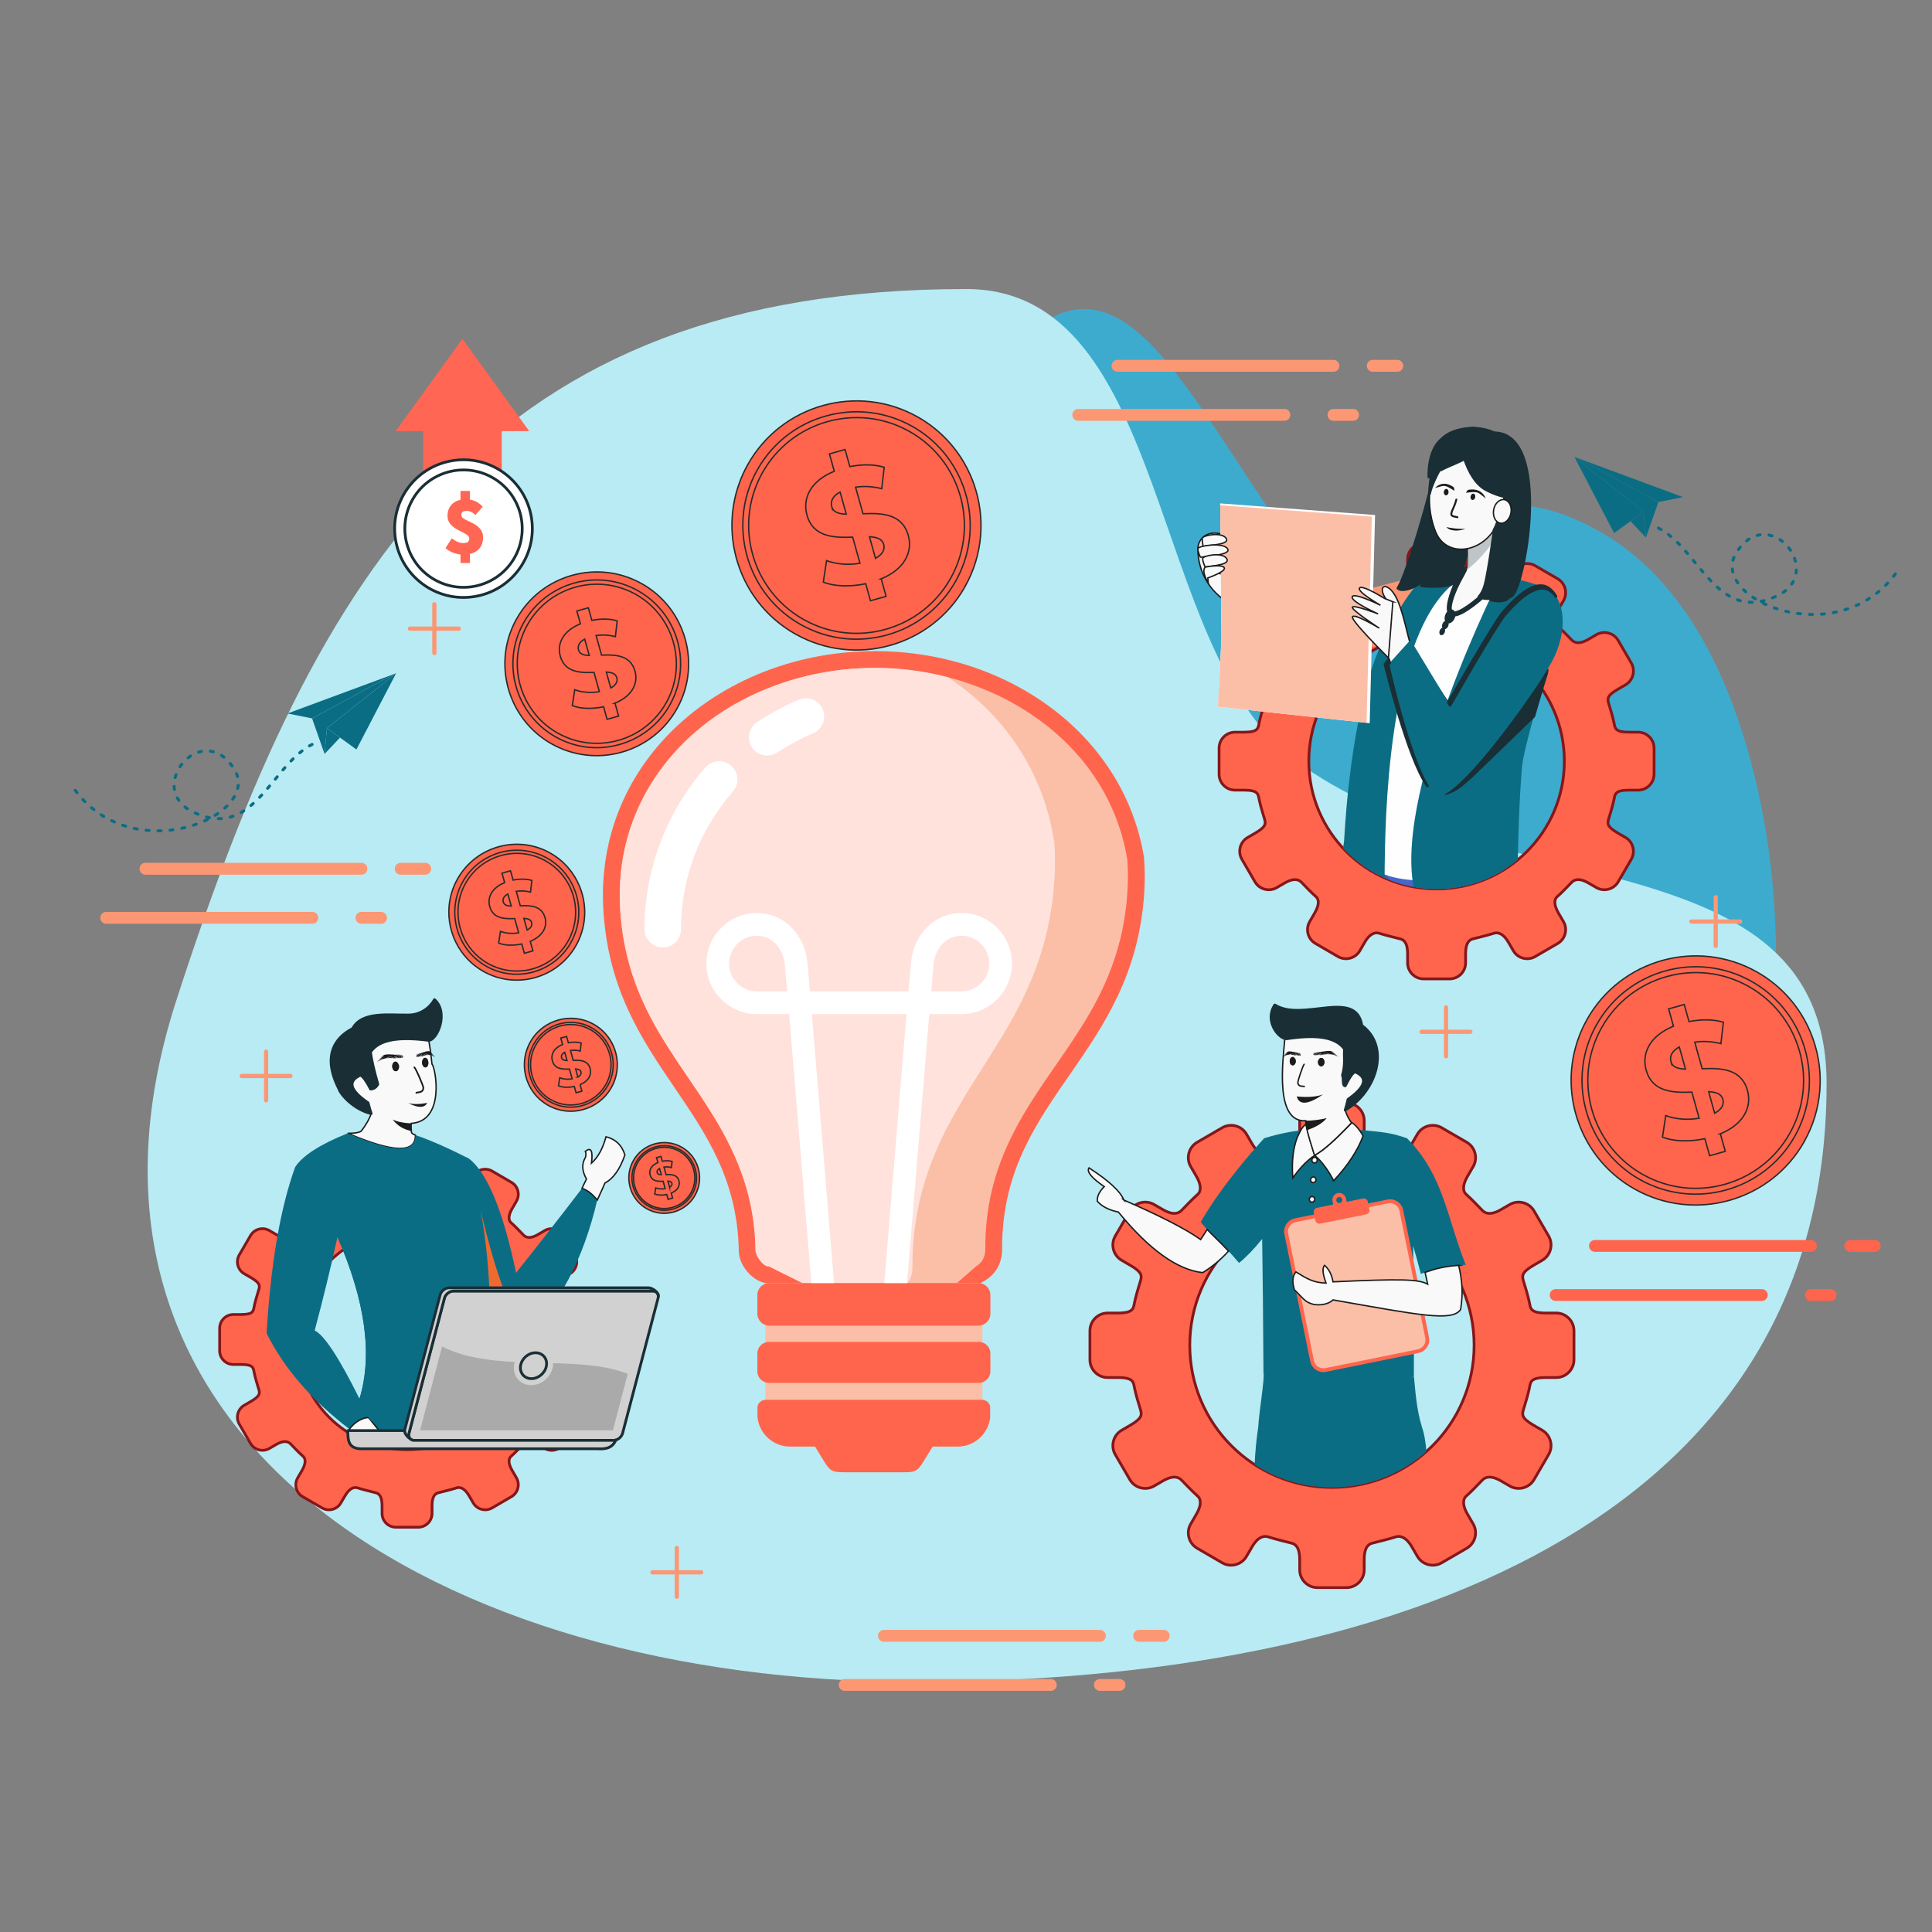 <?xml version="1.0" encoding="UTF-8"?>
<svg id="Layer_1" data-name="Layer 1" xmlns="http://www.w3.org/2000/svg" viewBox="0 0 700 700">
  <rect x="0" y="0" width="700" height="700" fill="#808080" stroke="none"/>
  <defs>
    <style>
      .cls-1, .cls-2, .cls-3, .cls-4 {
        stroke: #1a2e35;
        stroke-linecap: round;
        stroke-linejoin: round;
      }

      .cls-1, .cls-3, .cls-5 {
        fill: #1a2e35;
      }

      .cls-6 {
        fill: #3dabce;
      }

      .cls-7 {
        fill: #3b5bb3;
      }

      .cls-7, .cls-8, .cls-9, .cls-10, .cls-11, .cls-12, .cls-13, .cls-3, .cls-14, .cls-5, .cls-4, .cls-15, .cls-16, .cls-17, .cls-18, .cls-19, .cls-20, .cls-21, .cls-22, .cls-23 {
        fill-rule: evenodd;
      }

      .cls-8 {
        fill: #f06a30;
      }

      .cls-9 {
        fill: #b8ebf4;
      }

      .cls-10, .cls-24 {
        fill: #1c1c1c;
      }

      .cls-11 {
        fill: #fefefe;
      }

      .cls-12, .cls-2 {
        fill: #fff;
      }

      .cls-13 {
        stroke: #861619;
      }

      .cls-13, .cls-25, .cls-15 {
        fill: #ff654d;
      }

      .cls-13, .cls-25, .cls-21 {
        stroke-miterlimit: 10;
      }

      .cls-25 {
        stroke: #2b2b2b;
      }

      .cls-25, .cls-21 {
        stroke-width: .5px;
      }

      .cls-14 {
        fill: #bfc5c7;
      }

      .cls-26, .cls-18 {
        fill: #fbbfa8;
      }

      .cls-4 {
        fill: #d1d1d1;
      }

      .cls-16 {
        fill: #aaa;
      }

      .cls-17 {
        fill: #fc9774;
      }

      .cls-19 {
        fill: #0b6d84;
      }

      .cls-20 {
        fill: #ffe2dc;
      }

      .cls-21 {
        fill: #f9f9f9;
        stroke: #1c1c1c;
      }

      .cls-22 {
        fill: #4567c6;
      }

      .cls-23 {
        fill: #4a75cb;
      }

      .cls-27 {
        fill: #ff6653;
      }
    </style>
  </defs>
  <path class="cls-6" d="M639.82,393.53c6.14-38.49,4.63-78.85-4.98-115.83-8.87-34.1-25.43-68.85-56.23-85.7-71.53-39.14-66.9,66.33-105.08,12.72-38.18-53.61-59.12-101.58-88.72-91.37s-6.92,106.81-109.48,88.64c-28.79-5.1-.48,137.89-16.99,161.73-18.56,26.8.1,113.68,56.63,141.74,60.4,29.98,209.53,38.16,283.14-32.71,22.27-21.44,39.09-62.88,41.7-79.23Z"/>
  <path class="cls-9" d="M350.08,104.72c74.1,0,65.64,130.86,119.13,170.74,70.8,52.79,192.6,26.65,192.6,117.25,0,159.06-157.98,216.69-330.15,216.69S12.59,521.19,63.86,362.55C115.12,203.91,177.91,104.72,350.08,104.72Z"/>
  <path class="cls-13" d="M116.69,424.3l-7.03,4.09c-2.37,1.38-3.18,4.45-1.8,6.81l1.55,2.67c1.83,3.15,1.03,4.58.46,5.08-1.57,1.4-3.01,2.93-4.47,4.44-.43.44-1.79,1.97-5.36-.11l-2.45-1.43c-2.37-1.38-5.44-.56-6.81,1.81l-4.09,7.03c-1.38,2.37-.57,5.43,1.81,6.81l2.42,1.41c3.35,1.94,3.27,2.94,2.84,4.36-.58,1.95-1.21,3.91-1.64,5.92-.37,1.8-.2,3.08-4.76,3.08h-2.79c-2.75,0-4.99,2.23-4.99,4.99v8.13c0,2.75,2.23,4.99,4.99,4.99h2.79c4.56,0,4.39,1.28,4.76,3.08.43,2.03,1.05,3.97,1.64,5.93.43,1.41.51,2.42-2.84,4.36l-2.42,1.41c-2.38,1.38-3.19,4.44-1.81,6.81l4.09,7.03c1.38,2.37,4.45,3.18,6.81,1.81l2.45-1.42c3.57-2.08,4.93-.55,5.36-.11,1.45,1.52,2.9,3.04,4.47,4.44.57.51,1.36,1.92-.46,5.08l-1.55,2.66c-1.38,2.37-.57,5.44,1.8,6.81l7.03,4.09c2.37,1.38,5.44.57,6.81-1.81l1.55-2.65c1.86-3.2,3.69-3.07,4.46-2.82,2.24.72,4.31,1.17,6.63,1.78.85.22,2.29.84,2.29,4.64v2.86c0,2.74,2.24,4.98,4.99,4.98h8.13c2.75,0,4.99-2.24,4.99-4.98v-2.86c0-3.8,1.45-4.41,2.29-4.64,2.32-.6,4.39-1.06,6.63-1.78.77-.25,2.61-.37,4.46,2.82l1.55,2.65c1.38,2.38,4.45,3.18,6.82,1.81l7.02-4.09c2.37-1.38,3.18-4.44,1.81-6.81l-1.55-2.66c-1.83-3.16-1.03-4.57-.46-5.08,1.57-1.41,3.01-2.92,4.47-4.44.43-.44,1.78-1.97,5.36.11l2.45,1.42c2.37,1.38,5.44.57,6.82-1.81l4.08-7.03c1.38-2.37.57-5.44-1.8-6.81l-2.43-1.41c-3.35-1.94-3.27-2.95-2.84-4.36.58-1.96,1.21-3.91,1.64-5.93.37-1.8.21-3.08,4.76-3.08h2.8c2.75,0,4.98-2.24,4.98-4.99v-8.13c0-2.76-2.23-4.99-4.98-4.99h-2.8c-4.56,0-4.39-1.29-4.76-3.08-.43-2.02-1.05-3.97-1.64-5.92-.43-1.42-.51-2.42,2.84-4.36l2.43-1.41c2.37-1.38,3.18-4.45,1.8-6.81l-4.08-7.03c-1.38-2.37-4.45-3.18-6.82-1.81l-2.45,1.43c-3.58,2.08-4.93.56-5.36.11-1.45-1.51-2.9-3.04-4.47-4.44-.57-.5-1.37-1.93.46-5.08l1.55-2.67c1.38-2.37.56-5.44-1.81-6.81l-7.02-4.09c-2.38-1.38-5.44-.56-6.82,1.8l-1.55,2.66c-1.85,3.2-3.69,3.07-4.46,2.83-2.24-.72-4.31-1.18-6.63-1.78-.84-.22-2.29-.83-2.29-4.65v-2.85c0-2.75-2.24-4.99-4.99-4.99h-8.13c-2.75,0-4.99,2.24-4.99,4.99v2.85c0,3.81-1.44,4.42-2.29,4.65-2.31.6-4.39,1.06-6.63,1.78-.77.24-2.6.37-4.46-2.83l-1.55-2.66c-1.38-2.37-4.45-3.18-6.81-1.8h0ZM147.49,445.45c22.03,0,39.89,17.86,39.89,39.89s-17.86,39.89-39.89,39.89-39.89-17.86-39.89-39.89,17.86-39.89,39.89-39.89Z"/>
  <path class="cls-21" d="M125.96,410.6c1.74.12,4.46-.22,4.95-.83,1.84-2.33,3.11-4.77,3.59-6.31-.37-1.02-.74-2.31-1.13-3.88-6.67-4.52-7.58-7.88-2.73-10.05.98.55,2.18,2.23,3.64,5.06,1.15-.05,2.03-.64,2.62-1.77-1.37-4.77-2.27-8.64-2.68-11.62,3.29-4.88,10.97-5.58,21.14-4.26.47,2.71.86,5.57,1.16,8.61,1.27,1.16,4.95,20.68-7.54,21.47-.08,1.43.05,3.18.14,3.37.15.31.66.61,1.38.87h0c.2,6.65-7.97,6.42-24.52-.66Z"/>
  <path class="cls-3" d="M155.35,376.94c-10.17-1.32-17.86-.62-21.14,4.26.42,2.98,1.31,6.85,2.68,11.62-.59,1.13-1.47,1.72-2.62,1.77-1.45-2.83-2.66-4.51-3.64-5.06-4.84,2.17-3.93,5.52,2.73,10.05.39,1.57.77,2.86,1.13,3.88-6-1.34-11.02-6.71-11.73-9.03-7-13.79.81-19.61,4.99-21.74,3.44-6.38,13.15-4.78,20.44-4.93,4.11-.08,7.52-2.51,9.24-5.57,5.21,4.68.99,14.63-2.09,14.75Z"/>
  <path class="cls-19" d="M216.4,434.78c-5.04,21.56-13.88,38.28-26.53,50.19-4.55-1.38-8.6-4.5-12.13-9.35.15,12.18-.05,24.32-.61,36.42-5.94,6.58-14.03,11.17-23.17,12.67-4.39-.62-9.11-1.74-14.16-3.37l-6.2-7.64c-1.6-.31-5.21,1.45-6.94,4.13-14.52-11.08-24.31-22.99-30.08-34.82,1.56-25.41,5.02-45.47,10.36-60.15,2.7-4.16,9.04-8.24,19.03-12.25,16.55,7.08,24.72,7.31,24.52.66,4.86,1.59,11.32,4.42,19.36,8.47,6.7,5.09,12.41,18.9,17.13,41.42,7.67-9.62,15.63-19.81,23.88-30.59,1.83.52,3.68,1.93,5.54,4.22h0ZM130.25,506.8c4.81-15.82,2.16-35.35-7.97-58.57-2.55,11.45-5.3,22.74-8.26,33.83,3.43,1.64,8.85,9.88,16.23,24.74Z"/>
  <path class="cls-7" d="M136.47,523.68c1.03-.69,2.14-1.48,3.32-2.35,5.05,1.63,9.77,2.75,14.16,3.37-2.11.34-4.27.52-6.47.52-3.82,0-7.52-.54-11.02-1.54h0ZM126.32,519.14l.33-1.32c.24.61.46,1.26.65,1.92-.33-.2-.65-.39-.98-.6Z"/>
  <path class="cls-21" d="M139.79,521.32c-1.19.87-2.3,1.66-3.32,2.35-3.25-.94-6.32-2.27-9.18-3.94-.19-.66-.41-1.31-.65-1.92,1.73-2.68,5.35-4.44,6.94-4.13l6.2,7.64Z"/>
  <path class="cls-8" d="M177.73,475.61c-.51-15.14-1.72-27.56-3.64-37.24,4.9,20.56,9.64,34.21,14.24,40.94,2.89-.09,6.58-1.81,11.03-5.16-2.88,3.96-6.05,7.57-9.5,10.81-4.55-1.38-8.6-4.5-12.13-9.35Z"/>
  <path class="cls-19" d="M133.59,513.69c-.89-2.21-2-4.5-3.34-6.89,4.81-15.82,2.16-35.35-7.97-58.57,14.73,20.94,18.91,43.25,12.53,66.96l-1.22-1.5Z"/>
  <path class="cls-10" d="M142.28,405.62c1.62.8,3.85,1.27,6.68,1.41-.06.95-.02,2.06.05,2.74-2.84-.55-5.09-1.93-6.73-4.15Z"/>
  <path class="cls-23" d="M136.47,523.68c1.03-.69,2.14-1.48,3.32-2.36,1.24.4,2.45.77,3.65,1.11-.77.79-1.58,1.54-2.47,2.26-1.54-.25-3.04-.59-4.51-1.01Z"/>
  <path class="cls-21" d="M216.4,434.78c.31-.77,1.55-3.16,2.77-6.15,3.02-1.56,5.44-4.95,7.24-10.18-1.08-3.52-3.36-5.71-6.84-6.58-1.18,4.34-2.94,7.52-5.27,9.57.58-4.53-.17-5.94-2.23-4.27.28.58.3,1.31.04,2.2-1.4,2.29-1.28,4.89.38,7.82-.63,1.32-1.32,2.66-1.63,3.37,1.88.6,3.64,1.92,5.54,4.22Z"/>
  <g>
    <g>
      <path class="cls-10" d="M143.33,384.66c-.67-.04-1.22.72-1.22,1.67,0,.96.56,1.76,1.24,1.8.67.03,1.22-.71,1.21-1.67,0-.96-.55-1.76-1.24-1.8Z"/>
      <path class="cls-10" d="M143.36,388.13c-.68-.03-1.24-.84-1.24-1.8,0-.96.54-1.71,1.22-1.68.29.02.55.17.76.41l-.1-.03c-.22,0-.39.24-.39.55s.18.57.4.58c.22.02.4-.23.39-.54v-.07c.11.27.18.58.18.9,0,.96-.54,1.71-1.21,1.67Z"/>
    </g>
    <path class="cls-10" d="M145.37,383.32s.06.06.1.09c-.05-.15-.25-.35-.32-.48.07.05.11.08.19.17.07.08.11.18.16.27,0-.12-.04-.2-.06-.3.06.08.11.23.12.33-.04-.35-.04-.32-.18-.65.14.09.25.4.3.57.02-.08.02-.18.01-.28.06.12.06.18.07.3l.08-.14c0,.08-.03.1-.04.18.15-.15.39-.62.34-.85-.02.1-.07.29-.11.36,0-.17.04-.36,0-.55-.04.12-.01.29-.04.42-.02.14-.06.3-.11.39.03-.29.08-.53-.01-.83v.08c0,.15.03.31,0,.45-.06-.25-.05-.51-.26-.68.05.1.1.17.15.29-.12-.11-.18-.33-.35-.34.08.1.16.15.25.29.07.1.18.28.15.42-.15-.47-.42-.69-.72-.76.08.04.35.22.38.33v.02c0,.13-.02-.11,0,.04.06.03.14.13.18.21.03.05.05.1.08.16,0,.03.03.08.03.1,0,.03,0,.03,0,.05v.04c-.12-.31-.23-.48-.44-.64-.13-.1-.43-.27-.58-.28h0s.14.06.14.06c.34.16.68.35.81.8-.02-.02,0,0-.03-.04t-.01-.02c-.08-.13-.16-.26-.27-.37-.12-.1-.25-.21-.37-.27-.16-.08-.65-.23-.88-.18.07,0,.53.1.6.13.17.05.39.15.53.31-.06-.01-.15-.06-.21-.09-.43-.17-1.17-.41-1.61-.34.27.04.67.14.88.25l-.17-.02s.08.04.14.07c.05.02.08.03.13.06.24.12.59.34.74.6-.06-.06-.15-.12-.22-.18-.08-.06-.15-.11-.23-.16-.15-.09-.32-.21-.49-.27-.34-.15-.67-.27-1.05-.33.05.02.11.04.15.08-.31.01-.82-.21-1.58-.17.16.05.43.05.63.09l.18.06c-.11,0-.43-.06-.57-.07-.66-.08-1.07-.13-1.78-.06-.45.05-.87.08-1.31.34-.29.17-.55.35-.77.6-.08.09-.12.14-.18.22.18-.11.55-.59.94-.72-.58.45-1.05.84-1.44,1.41.11-.09.27-.28.39-.4.14-.13.27-.26.42-.39.25-.23.67-.54,1.02-.67-.07.08-.28.22-.39.29-.72.55-1.41,1.16-2.03,1.84-.08.08-.22.28-.27.33.07-.04.33-.31.42-.39.46-.42.91-.8,1.49-1.04-.15.15-1.2.74-1.52,1.11l.9-.61c.27-.17.74-.44,1.05-.52-.35.11-1.69.94-1.95,1.22.15-.07.34-.22.5-.32.18-.11.36-.2.54-.3.38-.19.79-.36,1.19-.46.55-.13,1.08-.17,1.62-.16.15,0,.36.02.51.02-.09-.06-.36-.05-.46-.06-.32-.02-.63-.02-.95,0-.13,0-.39.07-.49.05.37-.14.67-.13.98-.2-.03,0-.01,0-.04,0-.03,0-.02,0-.03-.02.2-.04.59,0,.77.04.23.03.68.18.7.18-.05-.03-.1-.05-.15-.1l.54.09-.68-.21c.13,0,.32.07.45.09.16.03.49.08.63.13.18.06.5.07.67.06-.05-.04-.28-.08-.38-.11l-.36-.11c-.06-.03-.13-.03-.18-.06-.17-.08-.35-.13-.53-.19-.32-.11-1.24-.32-1.56-.19.41-.19,1.31.03,1.62.13l.74.26c.06.02.11.04.18.07.18.06.36.13.55.17l-.02-.04h0v-.02s0,0,0,0c.06.04.26.1.34.1-.18-.16-.62-.27-.79-.48.15.04.34.16.48.25.05.04.1.05.15.08-.13-.22-.38-.38-.58-.51l-.22-.13c.17,0,.4.17.54.28.14.12.27.26.39.4.02.02.01.01.03.03.03.03.02.01.04.02l-.18-.29c.04.05.27.28.29.36-.04-.15-.14-.27-.21-.39l.11.06c-.18-.29-.6-.47-.86-.64.25,0,.71.34.89.58.08.11.15.25.23.34l-.1-.23h0s.13.15.13.15c-.11-.29-.26-.44-.44-.62.08.01.13.06.2.12.05.05.11.11.16.17.11.14.19.29.27.46,0-.08-.04-.2-.08-.29.05.01,0,0,.05.03.08.04.14.16.19.23l-.04-.17.13.17c-.03-.16-.09-.25-.14-.39.1.06.15.19.2.32.02-.07-.02-.15-.04-.22l.14.13s.07.11.11.15c-.05-.15-.12-.23-.19-.35.15.08.2.22.32.37-.04-.18-.18-.44-.29-.55.15.01.27.44.36.53v-.19s-.01,0,.01.03l.11.18-.03-.25c.06.07.08.14.13.24,0-.02-.01-.2-.06-.32.04.01,0,0,.04.04.07.06.11.16.17.22l-.08-.18s0,0,.04.02l.08.07Z"/>
    <g>
      <path class="cls-10" d="M154.05,383.27c.63.04,1.15.85,1.15,1.81.02.96-.48,1.71-1.12,1.66-.63-.04-1.15-.85-1.15-1.81-.01-.96.49-1.7,1.12-1.66Z"/>
      <path class="cls-10" d="M154.08,386.74c.63.04,1.13-.7,1.12-1.66,0-.96-.52-1.77-1.15-1.81-.26-.02-.51.11-.69.32h.08c.2,0,.36.26.37.58,0,.31-.16.55-.37.54-.2,0-.37-.28-.37-.59v-.06c-.1.25-.15.55-.15.87.01.96.53,1.77,1.16,1.81Z"/>
    </g>
    <path class="cls-10" d="M151.39,382.96s-.04.07-.06.11c.02-.16.13-.38.17-.51-.05.06-.08.08-.12.19-.03.09-.05.19-.08.3-.01-.13,0-.2,0-.31-.04.08-.05.24-.04.34-.02-.34-.01-.32.06-.66-.09.11-.14.43-.15.61-.03-.08-.04-.17-.04-.27-.03.12-.02.17-.02.3l-.07-.13c.01.08.04.1.04.17-.12-.13-.34-.56-.34-.79.02.1.08.27.12.33-.03-.16-.07-.34-.06-.54.04.12.04.29.06.42.04.13.08.29.13.37-.05-.27-.12-.5-.08-.82v.08c.02.15.03.31.05.44,0-.26-.02-.5.11-.71-.03.11-.05.18-.07.31.07-.13.08-.35.21-.39-.05.1-.1.17-.15.32-.04.11-.1.31-.05.44.05-.49.21-.75.41-.86-.05.05-.22.27-.22.39v.02c.02.13,0-.12,0,.03-.04.05-.08.15-.1.25-.02.05-.03.1-.04.17,0,.03,0,.08,0,.11v.08c.05-.32.11-.51.23-.69.08-.12.27-.33.39-.37t0,.01l-.09.08c-.23.2-.44.44-.48.91,0-.01,0,0,.01-.04,0-.01,0-.02.01-.03.04-.14.08-.28.15-.41.06-.13.15-.25.22-.32.11-.11.43-.34.6-.32-.06,0-.37.17-.41.21-.11.09-.26.21-.34.4.05-.03.1-.08.14-.12.28-.23.78-.59,1.1-.59-.19.08-.46.23-.59.37l.11-.05s-.05.06-.08.09c-.04.02-.06.05-.09.08-.15.16-.38.43-.46.7.04-.07.09-.14.13-.2.05-.07.1-.13.15-.2.1-.12.2-.25.31-.34.23-.2.44-.37.7-.49-.03.04-.07.06-.1.11.22-.04.56-.34,1.1-.42-.11.07-.3.11-.43.18l-.11.08c.07,0,.3-.12.39-.16.46-.18.74-.3,1.24-.34.32-.03.62-.06.96.13.22.12.43.27.61.47.06.07.11.13.15.2-.14-.09-.45-.51-.75-.58.46.36.84.68,1.18,1.17-.09-.07-.22-.23-.32-.33-.11-.12-.22-.22-.34-.31-.21-.19-.54-.43-.79-.51.06.07.22.17.3.23.58.42,1.13.92,1.64,1.5.06.07.19.24.23.28-.06-.03-.27-.25-.34-.32-.38-.34-.73-.66-1.18-.8.13.12.93.53,1.2.86l-.7-.46c-.21-.13-.57-.33-.79-.35.26.06,1.29.66,1.51.9-.11-.04-.27-.16-.39-.23-.14-.08-.28-.14-.42-.21-.29-.13-.59-.24-.88-.27-.41-.05-.79,0-1.17.09-.11.03-.25.08-.36.09.05-.06.25-.1.31-.13.22-.07.44-.11.68-.14.09-.01.27,0,.34-.01-.27-.08-.49-.03-.72-.05.02,0,.01,0,.03-.02.02-.01.01,0,.03-.02-.15,0-.41.09-.55.16-.16.08-.46.29-.47.3.03-.05.07-.08.1-.13l-.37.17.45-.31c-.09.02-.21.11-.3.16-.11.05-.34.15-.44.23-.11.08-.34.15-.46.17.04-.06.18-.13.25-.17l.25-.17s.08-.05.13-.08c.11-.11.23-.18.35-.27.21-.16.83-.51,1.07-.43-.32-.13-.91.24-1.13.39l-.48.37s-.08.06-.13.1c-.12.08-.24.18-.37.25v-.04s0-.01,0-.01h0v-.02s-.17.14-.23.16c.11-.19.41-.36.51-.6-.11.06-.23.22-.31.32-.04.04-.07.06-.1.1.06-.23.22-.44.34-.6l.14-.16c-.12.03-.26.23-.34.36-.08.14-.16.3-.23.46,0,.02,0,.01-.01.03-.01.03,0,.02-.02.03l.09-.32c-.01.06-.16.32-.16.41,0-.16.07-.3.1-.42l-.07.08c.1-.32.36-.56.52-.77-.17.04-.46.44-.56.7-.05.13-.07.27-.12.37l.04-.25s0,.01-.01.01l-.06.15c.04-.3.13-.48.23-.67-.05.02-.08.08-.13.14-.03.05-.06.13-.09.2-.06.15-.11.31-.13.49-.01-.07,0-.21.02-.3-.03.02,0,0-.03.03-.05.06-.08.19-.11.27v-.18s-.06.19-.06.19c0-.17.04-.27.05-.41-.05.07-.08.2-.1.34-.01-.05,0-.15,0-.22l-.08.16c-.02.06-.04.12-.06.17.02-.17.06-.25.1-.38-.1.1-.12.25-.18.42.02-.19.08-.47.14-.59-.11.04-.15.48-.19.58v-.19s-.01,0-.03.03l-.05.19v-.25c-.04.08-.04.15-.07.25,0-.01-.01-.2,0-.32-.03.02,0,0-.03.04-.04.08-.05.18-.09.25l.04-.19s0,0-.03.02l-.05.08Z"/>
    <path class="cls-24" d="M150.84,396.24c-.09,0-.18-.04-.24-.12-.1-.13-.08-.3.04-.4.18-.15.45-.17.79-.22.93-.11,1.64-.3,1.66-1.42-.03-.61-2.61-6.68-3.15-7.13-.13-.11-.15-.3-.04-.42.12-.13.3-.14.42-.04.68.56,3.39,6.95,3.37,7.61-.03,1.73-1.43,1.91-2.18,2-.18.02-.43.05-.49.1-.05.03-.11.05-.18.05Z"/>
    <path class="cls-10" d="M147.89,399.66c3.74,1.89,5.96,1.78,6.89-.05-2.82.52-5.12.54-6.89.05Z"/>
  </g>
  <g>
    <path class="cls-4" d="M236.52,467.76h-72.23c-1.42,0-2.9,1.16-3.27,2.59l-12.85,48.94c-.37,1.42.48,2.59,1.91,2.59h72.23c1.42,0,2.9-1.17,3.27-2.59l12.85-48.94c.37-1.42-.48-2.59-1.9-2.59Z"/>
    <path class="cls-4" d="M150.75,502.39l8.72-33.22c.38-1.42,1.85-2.58,3.27-2.58h72.23c1.42,0,3.96,1.83,3.54,3.25.07-1.18-.75-2.07-1.99-2.07h-72.23c-1.42,0-2.9,1.16-3.27,2.59l-12.85,48.94c-.22.85,0,1.61.51,2.08-1.19-.77-2.33-2.25-2.06-3.26l4.13-15.72Z"/>
    <path class="cls-4" d="M150.08,521.87h72.23c.27,0,.53-.04.79-.11-1.44,3.72-5.34,3.17-6.87,3.16h-85.63c-4.64-.2-4.52-3.46-4.59-6.59h20.58c-.07,1,.99,2.33,2.09,3.04.34.31.82.51,1.4.51Z"/>
    <path class="cls-16" d="M160.18,487.88c7.75,3.92,16.91,5.12,26.32,5.6-.11.34-.18.69-.24,1.04-.63,3.97,2.17,7.35,6.21,7.35,3.81,0,7.26-3.01,7.85-6.77.06-.4.09-.81.09-1.2,9.77.27,19.22.8,27.03,3.86l-5.37,20.46h-69.86l7.96-30.34Z"/>
    <path class="cls-4" d="M194.04,490.13c-2.59,0-5.02,2.09-5.43,4.69-.41,2.59,1.36,4.69,3.94,4.69s5.02-2.1,5.43-4.69c.42-2.59-1.36-4.69-3.94-4.69Z"/>
  </g>
  <path class="cls-13" d="M522.35,408.6l9.09,5.27c3.05,1.79,4.1,5.74,2.32,8.8l-2,3.44c-2.37,4.07-1.33,5.91-.6,6.56,2.02,1.8,3.9,3.77,5.77,5.73.55.57,2.3,2.54,6.92-.15l3.17-1.83c3.06-1.78,7.02-.73,8.8,2.33l5.28,9.08c1.78,3.06.73,7.03-2.33,8.8l-3.13,1.82c-4.33,2.52-4.22,3.81-3.67,5.65.76,2.52,1.56,5.04,2.12,7.64.48,2.33.27,3.99,6.15,3.99h3.61c3.54,0,6.43,2.89,6.43,6.44v10.5c0,3.54-2.9,6.44-6.43,6.44h-3.61c-5.89,0-5.67,1.66-6.15,3.98-.56,2.61-1.36,5.13-2.12,7.65-.55,1.83-.66,3.13,3.67,5.64l3.13,1.82c3.06,1.79,4.12,5.74,2.33,8.8l-5.28,9.08c-1.79,3.07-5.75,4.11-8.8,2.33l-3.17-1.84c-4.62-2.69-6.37-.72-6.92-.15-1.88,1.96-3.75,3.92-5.77,5.73-.73.66-1.76,2.5.6,6.56l2,3.44c1.78,3.06.73,7.03-2.32,8.8l-9.09,5.28c-3.06,1.78-7.02.73-8.8-2.33l-2-3.44c-2.39-4.13-4.76-3.96-5.76-3.65-2.89.92-5.56,1.52-8.56,2.3-1.09.28-2.95,1.07-2.95,5.99v3.68c0,3.55-2.9,6.44-6.44,6.44h-10.49c-3.56,0-6.44-2.89-6.44-6.44v-3.68c0-4.92-1.87-5.71-2.96-5.99-2.99-.78-5.66-1.38-8.56-2.3-1-.31-3.36-.48-5.76,3.65l-2,3.44c-1.78,3.06-5.73,4.11-8.8,2.33l-9.08-5.28c-3.06-1.78-4.12-5.74-2.33-8.8l2-3.44c2.37-4.07,1.33-5.9.6-6.56-2.02-1.8-3.89-3.77-5.78-5.73-.55-.58-2.3-2.54-6.92.15l-3.16,1.84c-3.06,1.78-7.02.73-8.8-2.33l-5.28-9.08c-1.78-3.07-.73-7.02,2.33-8.8l3.13-1.82c4.33-2.52,4.22-3.81,3.67-5.64-.75-2.52-1.56-5.04-2.11-7.65-.49-2.32-.27-3.98-6.16-3.98h-3.6c-3.55,0-6.44-2.9-6.44-6.44v-10.5c0-3.55,2.89-6.44,6.44-6.44h3.6c5.89,0,5.67-1.67,6.16-3.99.55-2.6,1.36-5.12,2.11-7.64.55-1.84.66-3.13-3.67-5.65l-3.13-1.82c-3.06-1.78-4.11-5.74-2.33-8.8l5.28-9.08c1.78-3.06,5.74-4.1,8.8-2.33l3.16,1.83c4.62,2.69,6.37.72,6.92.15,1.88-1.95,3.75-3.92,5.78-5.73.73-.66,1.76-2.49-.6-6.56l-2-3.44c-1.79-3.06-.73-7.02,2.33-8.8l9.08-5.27c3.06-1.78,7.02-.74,8.8,2.33l2,3.44c2.4,4.12,4.76,3.96,5.76,3.64,2.89-.92,5.57-1.52,8.56-2.29,1.09-.29,2.96-1.08,2.96-6v-3.68c0-3.55,2.89-6.44,6.44-6.44h10.49c3.55,0,6.44,2.9,6.44,6.44v3.68c0,4.92,1.86,5.71,2.95,6,2.99.77,5.66,1.37,8.56,2.29,1,.31,3.37.48,5.76-3.64l2-3.44c1.79-3.06,5.75-4.11,8.8-2.33h0ZM482.59,435.9c-28.45,0-51.51,23.06-51.51,51.51s23.05,51.51,51.51,51.51,51.51-23.06,51.51-51.51-23.07-51.51-51.51-51.51Z"/>
  <path class="cls-19" d="M458.02,412.41c5.3-1.62,10.07-2.59,14.29-2.94.77,12.24,6.85,12.15,18.24-.25,10.97.96,13.12,1.11,19.22,3.18,13.18,13.21,14.39,28.46,21.28,45.88-7.63.37-11.05,1.33-16.24,3.27-1.11-4.18-2.04-7.54-2.79-10.09.21,22.98.3,38.73.25,47.24-25.23,10.49-46.01,6.9-54.49-1.27-.12-20.43-.28-36.6-.48-48.52-3.02,3.74-5.82,6.63-8.39,8.68-6.19-7.44-10.38-10.44-13.88-14.83,7.76-13.38,18.88-25.82,23-30.36Z"/>
  <path class="cls-21" d="M407.18,434.79c13.25,5.78,22.53,10.55,27.84,14.33l2.36-3.66c2.18,2.3,4.69,4.56,7.74,7.84-2.82,3.1-5.85,5.65-9.38,7.8-9.21-1.03-19.38-8.35-30.53-21.95-3.46-.72-6.01-2.04-7.65-3.95-.09-1.76.76-3.51,2.53-5.27-4.63-3.17-6.46-5.42-5.52-6.79,7.24,4.7,11.44,8.59,12.62,11.66Z"/>
  <path class="cls-19" d="M457.78,497.43c.5,1.98-1.57,13.65-1.91,19.73-.65,4.24-1.07,8.73-1.3,13.47,8.06,5.24,17.69,8.28,28.03,8.28,13.14,0,25.12-4.92,34.22-13.01-.3-3.51-.78-6.44-1.55-8.6-2.14-6.99-2.41-13.18-2.99-18.61-21.05,7.36-39.21,6.93-54.49-1.27Z"/>
  <path class="cls-21" d="M476.24,419.33c-.54.04-.96.53-.92,1.1.03.56.48.98,1.02.94.54-.04.95-.52.93-1.09-.03-.56-.48-.98-1.03-.94Z"/>
  <path class="cls-21" d="M483.22,427.8c5.11-5.52,8.67-10.93,10.65-16.21-1.11-2.11-2.88-4.23-4.1-4.83-5.95,6.21-9.74,9.68-13.37,11.8-.01.02-.03.02-.05.04-.05-.16-.1-.33-.15-.5-.96-3.27-2.35-7.07-2.95-10.86-1.71,1.22-2.33,3.06-3.25,4.91-1.52,4.1-2.05,8.97-1.59,14.61,1.13-1.57,2.25-2.97,3.37-4.19,1.53-1.65,3.05-2.98,4.57-3.97,1.34,1.14,2.63,2.57,3.87,4.28,1.04,1.44,2.04,3.08,3.01,4.92Z"/>
  <path class="cls-21" d="M489.7,406.8c-.93-1.15-1.71-2.68-2.34-4.58.34-1.03.68-2.32,1.03-3.87,6.51-4.63,7.34-7.98,2.49-10.02-.95.56-2.12,2.26-3.49,5.09-1.15-.02-.07-3.01-.68-4.12,1.26-4.75.1-6.19.45-9.15-3.36-4.77-11.51-6.04-21.57-4.52-.85,9.27-3.71,31.14,7.5,30.43l.08,1.22c.6,3.79,2,7.59,2.95,10.86l.21.46c3.63-2.12,7.41-5.59,13.36-11.8Z"/>
  <path class="cls-3" d="M466.13,376.37c10.06-1.53,17.68-1,21.04,3.77-.34,2.96.48,4.76-.78,9.52.61,1.11-.13,3.73,1.02,3.75,1.37-2.82,2.54-4.52,3.49-5.09,4.85,2.05,4.02,5.39-2.49,10.02-.36,1.55-.69,2.84-1.03,3.87,11.44-6.73,16.45-23.01,6.03-30.65-2.12-13.5-21.52-1.11-31.51-7.43-3.8,5.5,1.19,12.17,4.24,12.23Z"/>
  <path class="cls-10" d="M480.71,405.1c-1.85.51-5.48,1.01-7.61.94l.08,1.22c.12.73.27,1.47.43,2.2.03,0,.05-.02.07-.02,3.29-1.15,5.64-2.6,7.03-4.34Z"/>
  <path class="cls-21" d="M475.78,426.43c-.54.04-.95.54-.93,1.1.02.56.48.98,1.03.94.54-.04.95-.53.92-1.1-.03-.56-.48-.98-1.02-.94Z"/>
  <path class="cls-21" d="M475.31,433.52c-.53.04-.95.54-.93,1.1.03.56.48.98,1.03.94.54-.04.95-.53.93-1.1-.03-.55-.49-.98-1.03-.94Z"/>
  <path class="cls-15" d="M502.67,434.63l-33.52,6.81c-2.62.54-4.32,3.11-3.79,5.73l9.36,46.07c.54,2.62,3.11,4.33,5.73,3.79l33.52-6.81c2.61-.54,4.32-3.11,3.79-5.73l-9.36-46.07c-.53-2.61-3.11-4.33-5.72-3.8Z"/>
  <path class="cls-18" d="M502.94,435.98l-33.51,6.82c-1.88.38-3.11,2.23-2.72,4.1l9.36,46.08c.39,1.88,2.23,3.1,4.11,2.72l33.51-6.81c1.88-.38,3.1-2.23,2.72-4.1l-9.36-46.07c-.38-1.88-2.23-3.11-4.11-2.73Z"/>
  <path class="cls-15" d="M493.81,434.25l-5.9,1.2-.25-1.24c-.27-1.34-1.59-2.21-2.92-1.94h0c-1.34.27-2.21,1.59-1.94,2.92l.25,1.24-5.89,1.2c-.8.16-1.33.96-1.16,1.76l.57,2.81c.16.81.95,1.33,1.77,1.16l16.65-3.38c.81-.17,1.33-.96,1.17-1.77l-.57-2.79c-.16-.81-.96-1.33-1.76-1.17h0ZM485.03,433.72c.6-.12,1.17.26,1.29.86.12.6-.26,1.17-.85,1.29-.6.12-1.18-.26-1.3-.86-.12-.59.27-1.17.86-1.29Z"/>
  <path class="cls-21" d="M528.5,458.45c1.19,5.11,1.7,9.78.72,15.98-3,4.57-15.09,2.01-46.23-3.45-1.12,1.07-3.43,2.14-6.93,1.66-3.26-.85-3.41-1.74-7.07-5.35-.89-2.82-.7-4.97.55-6.45,4.11,2.53,6.27,3.89,10.91,4.05-1.24-3.33-1.42-5.48-.55-6.45,1.57,1.33,2.61,3.33,3.08,5.99,24.56-1.12,31.03-.97,34.29.84-.36-1.62-.67-3.04-.94-4.27,3.82-1.36,6.93-2.16,12.18-2.55Z"/>
  <g>
    <g>
      <path class="cls-10" d="M478.59,383.32c.64-.09,1.22.51,1.28,1.34.07.84-.39,1.58-1.04,1.67-.65.08-1.22-.52-1.29-1.36-.07-.82.4-1.57,1.04-1.65Z"/>
      <path class="cls-10" d="M478.83,386.33c.65-.09,1.11-.83,1.04-1.67-.07-.83-.65-1.43-1.29-1.35-.27.04-.51.19-.69.42l.08-.03c.21-.03.39.17.42.44.01.27-.13.51-.34.54-.2.03-.39-.17-.42-.44v-.05c-.09.24-.13.51-.1.79.06.84.64,1.44,1.29,1.36Z"/>
    </g>
    <path class="cls-10" d="M476.55,382.32s-.06.06-.08.09c.04-.14.2-.32.26-.44-.07.06-.11.08-.17.17-.06.08-.09.15-.13.25,0-.1.03-.17.04-.27-.05.07-.08.21-.1.29,0-.3.02-.28.13-.57-.13.08-.22.36-.24.52-.03-.07-.03-.16-.04-.25-.05.11-.05.15-.05.27l-.08-.12c0,.07.04.09.04.15-.15-.11-.42-.51-.39-.71.02.09.08.25.13.3-.02-.15-.08-.31-.05-.47.04.1.03.25.06.36.03.12.08.25.13.32-.05-.24-.12-.44-.05-.71v.06c.01.13,0,.27.03.39.04-.23,0-.44.2-.61-.04.1-.08.15-.12.26.1-.1.14-.29.31-.31-.07.08-.14.14-.22.27-.06.09-.15.26-.11.38.11-.42.34-.64.63-.72-.08.04-.32.22-.34.32v.02c.02.11.02-.1.02.02-.06.04-.12.13-.16.2-.02.05-.05.1-.06.16,0,.02-.02.06-.02.09v.06c.09-.27.18-.43.37-.58.11-.1.38-.27.54-.29,0,0,0,0,0,0l-.13.06c-.32.17-.63.36-.72.76.02-.01,0,0,.03-.03t.01-.02c.07-.12.14-.24.23-.34.11-.1.22-.21.33-.27.14-.08.6-.25.83-.22-.07,0-.5.13-.58.16-.15.06-.36.15-.48.31.07-.02.14-.07.2-.09.4-.18,1.09-.45,1.5-.43-.25.05-.62.16-.81.28l.16-.04s-.08.05-.13.07c-.05.03-.08.04-.13.07-.22.12-.54.34-.66.57.06-.06.13-.11.2-.16.07-.06.13-.11.21-.16.13-.1.28-.2.43-.28.32-.16.63-.29.98-.36-.05.02-.1.04-.15.09.3-.02.77-.25,1.5-.29-.16.05-.42.08-.59.13l-.16.06c.1,0,.41-.08.54-.11.62-.12,1.01-.2,1.69-.2.43,0,.83,0,1.27.19.28.12.55.27.77.45.09.07.13.11.2.17-.17-.08-.56-.46-.95-.55.59.34,1.06.65,1.48,1.11-.11-.07-.27-.22-.39-.32-.15-.1-.28-.2-.43-.3-.26-.17-.69-.41-1.02-.5.08.06.28.17.39.22.73.42,1.43.89,2.07,1.43.08.06.23.22.29.26-.07-.02-.34-.24-.43-.3-.47-.32-.92-.62-1.5-.79.15.12,1.2.54,1.53.84l-.91-.45c-.27-.13-.73-.32-1.03-.36.34.07,1.68.67,1.95.9-.15-.05-.35-.17-.5-.23-.18-.08-.36-.16-.54-.22-.38-.14-.78-.26-1.17-.31-.53-.08-1.04-.06-1.56,0-.15,0-.34.05-.49.05.08-.05.34-.07.44-.09.3-.04.6-.07.9-.07.13,0,.37.03.47,0-.36-.09-.65-.05-.95-.09.03,0,.01,0,.04,0,.04-.02.01,0,.04-.02-.2-.02-.57.05-.75.1-.21.05-.63.22-.65.22.05-.04.1-.07.14-.1l-.51.12.63-.24c-.13.02-.3.08-.42.12-.15.03-.46.11-.6.17-.16.06-.46.11-.64.11.05-.04.27-.1.36-.13l.34-.12c.06-.03.12-.04.18-.07.16-.09.33-.15.49-.22.3-.11,1.16-.37,1.48-.28-.41-.13-1.24.13-1.54.25l-.69.28c-.05.01-.1.05-.16.07-.17.07-.34.14-.51.19v-.04s0,0,0,0c0,0,0,0,0,0h0c-.06.03-.24.1-.33.11.17-.16.58-.29.72-.49-.15.05-.31.18-.44.26-.05.04-.09.05-.14.08.11-.2.34-.36.51-.49l.2-.12c-.17.01-.37.17-.49.28-.13.11-.24.25-.34.38t-.03.02s0,.02-.03.02l.15-.26s-.24.26-.25.34c.03-.14.12-.25.18-.36l-.11.07c.16-.27.54-.46.77-.63-.23.02-.65.35-.81.56-.07.11-.12.24-.19.32l.07-.21h0s-.11.14-.11.14c.08-.27.22-.41.37-.57-.07.01-.13.06-.18.12-.05.04-.11.11-.15.16-.08.13-.16.27-.22.42-.02-.06.03-.18.05-.25-.04.01,0,0-.05.02-.07.05-.11.15-.16.22l.02-.16-.11.16c.03-.15.07-.22.11-.35-.08.05-.13.18-.18.28,0-.05.02-.13.03-.19l-.12.13s-.06.1-.09.14c.03-.14.09-.21.15-.32-.13.08-.18.21-.27.35.03-.16.14-.4.23-.5-.14.03-.23.41-.3.49v-.17s0,0-.03.03l-.09.17v-.21c-.04.06-.05.13-.09.21,0,0,0-.18.03-.27-.03.01,0,0-.04.03-.06.06-.09.15-.15.22l.07-.17s-.01,0-.03.02l-.08.06Z"/>
    <g>
      <path class="cls-10" d="M468.27,382.98c-.59.09-1.03.83-.96,1.67.06.83.6,1.43,1.19,1.34.6-.08,1.03-.82.97-1.65-.06-.84-.6-1.44-1.19-1.36Z"/>
      <path class="cls-10" d="M468.49,385.99c-.59.08-1.13-.52-1.2-1.35-.06-.84.38-1.58.97-1.67.25-.04.49.05.69.22h-.08c-.19.02-.33.27-.31.54.02.26.19.46.39.44.19-.03.33-.27.31-.54v-.05c.11.21.18.46.2.75.07.83-.37,1.58-.97,1.66Z"/>
    </g>
    <path class="cls-10" d="M470.78,382.51s.05.05.06.08c-.03-.14-.15-.32-.19-.43.04.06.08.08.12.16.04.08.07.16.1.25,0-.11-.02-.18-.03-.27.04.06.07.2.07.29-.01-.3-.02-.28-.1-.57.09.08.16.37.18.52.02-.06.02-.15.02-.24.04.11.04.16.04.26l.06-.11c0,.06-.02.08-.03.14.11-.11.29-.5.27-.7-.02.08-.06.25-.09.29.01-.15.04-.3.02-.48-.03.11-.01.25-.04.37-.02.11-.05.25-.09.31.03-.24.08-.44.03-.71v.06c0,.13,0,.27-.02.39-.03-.23-.02-.44-.16-.61.04.1.06.15.09.26-.08-.1-.1-.3-.22-.32.05.09.11.15.16.27.04.1.11.26.08.38-.08-.42-.26-.64-.46-.71.05.04.23.22.25.31v.02c-.01.1-.01-.1,0,.02.04.04.09.13.11.2.01.04.03.09.04.15,0,.02.02.07.02.09v.07c-.06-.28-.14-.44-.28-.59-.08-.09-.28-.26-.39-.28h0s.1.07.1.07c.23.16.44.36.52.75-.02-.02,0,0-.02-.03,0-.01,0-.02-.01-.03-.05-.12-.11-.24-.17-.34-.08-.11-.17-.21-.25-.27-.1-.08-.43-.25-.6-.22.05,0,.36.13.42.15.11.06.26.16.34.32-.04-.02-.09-.07-.14-.09-.29-.18-.78-.45-1.08-.42.18.05.44.17.58.27l-.11-.03s.06.04.09.07c.04.02.06.03.09.05.16.13.4.34.49.58-.04-.06-.1-.11-.14-.17-.05-.06-.1-.11-.15-.16-.1-.1-.21-.2-.32-.28-.22-.15-.44-.28-.7-.35.04.01.07.03.1.08-.22-.01-.55-.25-1.08-.28.11.05.3.08.43.13l.11.06c-.06,0-.29-.08-.38-.1-.45-.12-.73-.2-1.21-.2-.31,0-.6,0-.91.19-.2.12-.39.26-.55.46-.05.06-.08.11-.13.17.13-.08.39-.47.67-.55-.42.34-.75.64-1.03,1.11.08-.07.19-.23.27-.32.1-.11.2-.21.3-.31.18-.17.49-.4.72-.5-.06.07-.2.17-.27.22-.51.42-1.01.9-1.46,1.43-.05.07-.15.23-.2.26.05-.02.24-.24.3-.3.33-.32.65-.62,1.06-.78-.11.12-.85.54-1.08.84l.64-.45c.19-.14.52-.34.73-.37-.25.06-1.19.68-1.38.91.11-.05.25-.17.36-.24.13-.07.25-.15.39-.21.26-.14.54-.26.82-.32.38-.08.75-.06,1.12-.01.11.01.25.05.35.05-.06-.05-.24-.07-.31-.08-.22-.05-.43-.07-.65-.07-.08,0-.26.03-.33,0,.26-.08.46-.05.68-.1-.02,0,0,0-.03,0-.02,0-.01,0-.03-.02.14-.02.4.05.54.09.15.05.46.22.47.22-.04-.04-.07-.07-.1-.1l.37.12-.46-.24c.09.02.21.08.3.12.11.03.33.11.43.16.12.07.33.11.46.11-.04-.04-.2-.1-.26-.13l-.25-.12s-.08-.04-.12-.07c-.12-.08-.24-.15-.36-.21-.21-.12-.84-.37-1.06-.28.29-.13.89.13,1.1.24l.5.29s.08.04.12.07c.12.07.25.14.37.19v-.04s-.02,0-.02,0h0s.17.1.23.1c-.12-.15-.42-.28-.53-.48.11.05.23.17.33.25.04.03.06.05.1.08-.08-.2-.24-.36-.37-.49l-.15-.13c.12.02.27.18.36.28.09.11.18.25.25.38t.01.03s0,.02.03.02l-.12-.27s.17.27.18.34c-.01-.14-.08-.25-.13-.36l.07.07c-.11-.27-.39-.46-.55-.62.17.03.47.35.58.57.06.1.09.22.15.31l-.06-.2h.01l.08.14c-.06-.27-.16-.41-.27-.57.05.01.09.06.13.11.04.04.08.11.11.16.06.13.12.27.17.41,0-.05-.03-.17-.05-.24.04.01,0,0,.04.02.05.05.08.16.11.22v-.16s.06.16.06.16c-.02-.14-.05-.22-.08-.34.06.06.09.17.13.28,0-.05-.01-.13-.02-.19l.08.13s.05.1.07.13c-.03-.14-.08-.21-.12-.31.1.08.13.21.2.35-.02-.16-.11-.4-.18-.5.1.02.18.4.22.48v-.16s0,0,.01.03l.07.16v-.21c.03.05.04.13.06.21,0,0,0-.18-.03-.27.02,0,0,0,.03.03.05.05.06.14.11.21l-.05-.17s0,0,.03.01l.05.07Z"/>
    <path class="cls-24" d="M472.58,393.94s-.1-.01-.15-.04c-.05-.03-.27-.04-.43-.05-.65-.03-1.88-.08-2.03-1.57-.06-.57,1.81-6.3,2.36-6.84.09-.11.26-.09.37,0,.1.1.1.27,0,.37-.43.42-2.23,5.87-2.21,6.41.1.96.72,1.07,1.53,1.1.3.01.54.02.7.13.12.08.15.25.07.37-.06.08-.13.11-.22.11Z"/>
    <path class="cls-10" d="M479.4,396.52c-5.48,3.76-8.67,4-9.57.74,3.98.39,7.17.15,9.57-.74Z"/>
  </g>
  <rect class="cls-26" x="277.29" y="479.98" width="78.67" height="27.18"/>
  <path class="cls-15" d="M355.23,464.87c4.75-2.22,7.87-6.29,7.87-12.45v-1.91c.93-53.23,47.7-68.15,51.48-127.03.29-4.41.25-8.73-.1-12.93-7.32-44.66-49.76-74.64-97.45-74.64-54.35,0-101.88,38.93-98.4,94.14,3.6,57.12,48.17,71.6,49.05,123.24,0,5.59,5.98,12.04,11.06,11.59h76.49Z"/>
  <path class="cls-18" d="M353.72,458.77l-20.34,17.71-37.53-9.06-17.37-8.65-.25.02c-1.79-.05-4.44-3.81-4.47-5.61-.29-18.57-5.81-33.47-15.44-49.1-6.9-11.21-15-21.6-21.36-33.15-7.27-13.17-11.3-26.2-12.26-41.28-1.15-18.19,3.61-35.54,14.3-50.34,17.79-24.61,48.16-37.33,78.02-37.33,42.13,0,84.12,25.75,91.4,69.3.31,3.93.32,7.87.07,11.81-1.01,15.73-5.32,29.26-13.05,42.93-6.79,12.01-15.38,22.81-22.64,34.52-9.83,15.83-15.47,31.02-15.8,49.97v1.91c0,2.92-1.03,4.96-3.29,6.36Z"/>
  <path class="cls-20" d="M327.29,466.12l-7.47,7.1-23.97-5.79-17.37-8.65-.25.03c-1.79-.06-4.44-3.82-4.47-5.62-.28-18.57-5.81-33.47-15.43-49.1-6.9-11.21-15-21.61-21.36-33.15-7.27-13.17-11.3-26.2-12.26-41.28-1.15-18.19,3.61-35.54,14.31-50.34,17.78-24.61,48.15-37.33,78.01-37.33,8.89,0,17.77,1.15,26.33,3.37,19.69,12.91,34.58,33.37,38.64,59.89.31,4.29.32,8.59.07,12.88-1.01,17.16-5.33,31.91-13.05,46.83-6.78,13.1-15.38,24.88-22.64,37.64-9.82,17.27-15.47,33.83-15.8,54.5v2.1c0,3.18-1.03,5.4-3.3,6.93Z"/>
  <path class="cls-15" d="M274.45,513.44c.59,5.98,5.68,10.69,11.79,10.69h9.07l3.53,5.76c2.03,3.31,3.22,3.54,7.11,3.54h21.33c3.89,0,5.07-.21,7.1-3.54l3.53-5.76h9.08c6.03,0,11.06-4.59,11.76-10.46v-4.15c-.32-1.35-1.54-2.36-2.99-2.36h-78.3c-1.45,0-2.68,1.02-3,2.39-.03.13.05.38-.02.43v3.46h0ZM354.66,486.2h-76.08c-2.3,0-4.18,1.88-4.18,4.18v6.48c0,2.3,1.88,4.18,4.18,4.18h76.08c2.3,0,4.18-1.88,4.18-4.18v-6.48c0-2.3-1.88-4.18-4.18-4.18h0ZM354.49,464.87h-75.74c-2.39,0-4.35,1.95-4.35,4.35v6.75c0,2.39,1.96,4.35,4.35,4.35h75.74c2.39,0,4.35-1.96,4.35-4.35v-6.75c0-2.39-1.96-4.35-4.35-4.35Z"/>
  <path class="cls-12" d="M328.63,464.87l8.06-97.43h11.66c5.04,0,9.63-2.06,12.94-5.38h-.01c3.32-3.34,5.38-7.91,5.38-12.94s-2.06-9.62-5.37-12.94c-3.32-3.31-7.9-5.38-12.94-5.38s-9.28,1.99-12.5,5.21c-3.27,3.26-5.36,7.8-5.79,12.76l-.91,10.43h-35.7l-.91-10.43c-.43-4.95-2.53-9.49-5.8-12.76-3.21-3.21-7.52-5.21-12.5-5.21s-9.6,2.06-12.93,5.39h0c-3.32,3.3-5.38,7.89-5.38,12.93s2.06,9.62,5.38,12.94c3.32,3.31,7.9,5.38,12.93,5.38h11.68l8.05,97.43h8.21l-8.02-97.43h34.27l-8.02,97.43h8.21ZM337.4,359.2l.85-9.73c.26-3.01,1.49-5.73,3.41-7.65,1.72-1.72,4.04-2.79,6.69-2.79s5.3,1.14,7.12,2.97c1.83,1.83,2.97,4.35,2.97,7.12s-1.13,5.3-2.95,7.12h-.02c-1.83,1.83-4.35,2.96-7.12,2.96h-10.95ZM285.2,359.2h-10.96c-2.77,0-5.29-1.14-7.12-2.96-1.83-1.83-2.96-4.35-2.96-7.12s1.14-5.29,2.96-7.12v-.02c1.82-1.82,4.34-2.95,7.12-2.95s4.97,1.07,6.69,2.8c1.92,1.92,3.15,4.64,3.42,7.64l.85,9.73Z"/>
  <path class="cls-12" d="M294.59,265.67c3.35-1.41,4.92-5.28,3.51-8.63-1.42-3.36-5.29-4.93-8.64-3.51-2.74,1.15-5.33,2.4-7.78,3.71-2.52,1.35-4.97,2.82-7.36,4.4-3.03,2.01-3.87,6.11-1.86,9.16,2.01,3.03,6.11,3.86,9.15,1.86,2.04-1.34,4.15-2.61,6.34-3.78,2.23-1.2,4.45-2.28,6.64-3.2h0ZM265.55,286.74c2.4-2.75,2.11-6.94-.65-9.33-2.75-2.4-6.93-2.11-9.33.65-6.98,8.02-12.57,17.28-16.37,27.39-3.68,9.77-5.68,20.29-5.68,31.23,0,3.65,2.97,6.61,6.62,6.61s6.61-2.96,6.61-6.61c0-9.36,1.7-18.32,4.81-26.57,3.23-8.59,8.01-16.47,14-23.37Z"/>
  <path class="cls-13" d="M484.77,204.97l-8.16,4.74c-2.75,1.6-3.69,5.16-2.09,7.91l1.8,3.09c2.13,3.65,1.2,5.3.54,5.89-1.81,1.63-3.5,3.39-5.18,5.15-.5.51-2.07,2.28-6.23-.13l-2.84-1.66c-2.75-1.6-6.31-.66-7.91,2.09l-4.74,8.16c-1.6,2.75-.66,6.31,2.09,7.91l2.82,1.64c3.89,2.26,3.79,3.42,3.29,5.07-.68,2.27-1.41,4.53-1.9,6.88-.44,2.08-.24,3.57-5.53,3.57h-3.24c-3.19,0-5.79,2.59-5.79,5.78v9.44c0,3.19,2.6,5.78,5.79,5.78h3.24c5.29,0,5.09,1.5,5.53,3.58.5,2.34,1.22,4.61,1.9,6.87.49,1.65.59,2.81-3.29,5.07l-2.82,1.64c-2.76,1.6-3.7,5.15-2.09,7.9l4.74,8.16c1.6,2.75,5.16,3.69,7.91,2.09l2.84-1.65c4.15-2.41,5.73-.65,6.23-.13,1.68,1.75,3.37,3.52,5.18,5.14.66.59,1.59,2.24-.54,5.89l-1.8,3.1c-1.6,2.75-.66,6.3,2.09,7.9l8.16,4.74c2.75,1.6,6.31.66,7.91-2.09l1.79-3.09c2.16-3.7,4.28-3.56,5.18-3.28,2.61.83,5,1.37,7.69,2.06.98.26,2.66.97,2.66,5.39v3.31c0,3.19,2.6,5.79,5.78,5.79h9.44c3.19,0,5.79-2.6,5.79-5.79v-3.31c0-4.42,1.68-5.13,2.65-5.39,2.69-.69,5.09-1.24,7.69-2.06.89-.28,3.02-.42,5.17,3.28l1.8,3.09c1.6,2.75,5.16,3.69,7.91,2.09l8.16-4.74c2.75-1.6,3.69-5.16,2.09-7.9l-1.81-3.1c-2.12-3.65-1.2-5.3-.54-5.89,1.82-1.62,3.51-3.39,5.19-5.14.5-.52,2.07-2.28,6.22.13l2.85,1.65c2.75,1.6,6.31.66,7.91-2.09l4.74-8.16c1.6-2.75.66-6.31-2.09-7.9l-2.82-1.64c-3.89-2.26-3.79-3.42-3.29-5.07.67-2.26,1.4-4.53,1.9-6.87.44-2.09.25-3.58,5.53-3.58h3.25c3.18,0,5.78-2.59,5.78-5.78v-9.44c0-3.19-2.6-5.78-5.78-5.78h-3.25c-5.28,0-5.09-1.5-5.53-3.57-.5-2.35-1.23-4.61-1.9-6.88-.49-1.64-.6-2.81,3.29-5.07l2.82-1.64c2.75-1.6,3.69-5.16,2.09-7.91l-4.74-8.16c-1.6-2.75-5.16-3.69-7.91-2.09l-2.85,1.66c-4.14,2.41-5.72.64-6.22.13-1.68-1.76-3.37-3.52-5.19-5.15-.66-.59-1.58-2.24.54-5.89l1.81-3.09c1.59-2.75.65-6.31-2.09-7.91l-8.16-4.74c-2.75-1.6-6.31-.66-7.91,2.09l-1.8,3.08c-2.15,3.71-4.28,3.56-5.17,3.28-2.6-.83-5-1.36-7.69-2.06-.98-.25-2.65-.97-2.65-5.38v-3.32c0-3.18-2.6-5.78-5.79-5.78h-9.44c-3.18,0-5.78,2.6-5.78,5.78v3.32c0,4.41-1.68,5.13-2.66,5.38-2.69.7-5.08,1.24-7.69,2.06-.9.28-3.02.43-5.18-3.28l-1.79-3.08c-1.6-2.75-5.16-3.69-7.91-2.09h0ZM520.5,229.51c25.56,0,46.29,20.72,46.29,46.29s-20.73,46.28-46.29,46.28-46.29-20.72-46.29-46.28,20.72-46.29,46.29-46.29Z"/>
  <path class="cls-7" d="M499.78,278.36l-4.68,25.49s-.55,3.76-1.38,9.7c7.56,5.38,16.8,8.53,26.78,8.53,6.77,0,13.2-1.45,18.99-4.06l4.18-10.81-43.9-28.85Z"/>
  <path class="cls-22" d="M531.2,292.49l12.55,14.63,1.28,7.93c-7.11,4.45-15.51,7.02-24.52,7.02-6.13,0-12-1.19-17.35-3.36l-5.21-15.82,1.05-20.09,32.21,9.69Z"/>
  <path class="cls-11" d="M528.82,207.79l15.01.89s3.99,4.93,4.12,4.95c1.58.31-5.45,62.51-6.86,85.57-1.42,23.09-7.24,16.62-7.24,16.62,0,0-16.03,5.94-30.7,1.54-15.26-4.56-10.06-23.87-10.06-23.87,0,0,9.53-42.28,14.74-55.21,5.21-12.98,21-30.5,21-30.5Z"/>
  <path class="cls-21" d="M440.57,207.1c.25-.75,2.77-5.42,2.77-5.42,0,0,.13-7.76-.08-7.86-4.31-1.82-8.65.1-9.24,4.53v.14c-.15,8.31,4.21,16.01,11.29,19.98,1.62.89,3.33,1.85,5.09,2.82.1-3.33.55-6.61,1.6-9.77-6.44-2.24-11.52-4.14-11.43-4.42Z"/>
  <path class="cls-17" d="M517.82,207.82c0-.42-47.12,12.25-47.12,12.25,0,0-6.85-2.87-19.03-7.15-1.26,3.78-1.85,7.69-2.05,11.63,11.31,6.5,14.52,11.05,17.73,11.89,5.98,1.5,40.06-3.51,40.06-3.51,0,0,10.41-24.82,10.41-25.12Z"/>
  <path class="cls-19" d="M486.98,304.8c.13-.67,1.27-32.38,8.78-58.54,5.82-20.28,17.66-36.2,21.82-38.42,1.53-.84,13.02.17,13.02.17l-6.01,5.29c-21.59,21.22-22.85,81.91-22.92,104.78-5.73-2.55-10.83-6.23-15.05-10.76.09-.81.21-1.65.36-2.53Z"/>
  <polygon class="cls-12" points="498.21 186.6 496.27 262.03 441.27 256.06 442.55 231.65 442.1 182.39 498.21 186.6"/>
  <polygon class="cls-18" points="495.12 261.9 441.27 256.06 442.55 231.65 442.11 183.06 497.05 187.19 495.12 261.9"/>
  <path class="cls-19" d="M543.83,208.68s14.56,2.41,18.55,6.05c2.54,2.29-2.03,29.35-2.03,29.35,0,0-8.27,26.14-8.92,34.06-1,12.29-1.31,24.09-1.48,33.37-8,6.61-18.26,10.57-29.44,10.57-2.85,0-5.63-.25-8.34-.74-6.92-36.67,31.66-112.65,31.66-112.65Z"/>
  <path class="cls-21" d="M558.35,242.99s-28.05,39.29-35.59,41.83c-7.55,2.52-20.68-50.06-20.68-50.06,0,0-9.91-11.05-10.75-11.42-1.5,4.55,10.83,5.83,7.81.34l3.02-6.63c-3.72-5.51,1.19-6.8,4.36.84,2.66,6.38,3.89,15.27,5.21,17.15l13.64,20.48,19.13-27.31,13.85,14.78Z"/>
  <path class="cls-21" d="M435.91,197.98s-.36-1.88-.32-2.91c.03-1.06,6.81-2.43,8.58-.14,1.77,2.27-5.02,2.52-8.26,3.05Z"/>
  <path class="cls-21" d="M434.91,201.9s-.93-2.02-.9-3.08c.03-1.07,8.9-2.41,10.67-.11,1.77,2.29-6.53,2.68-9.77,3.19Z"/>
  <path class="cls-21" d="M436.65,205.48s-.94-2.04-.9-3.11c.03-1.03,6.82-2.4,8.59-.13,1.77,2.29-4.44,2.71-7.69,3.24Z"/>
  <path class="cls-21" d="M504.67,218.03l-1.97-.79c-.56-.17-1.1-.42-1.62-.75-2.03-1.24-7.63-4.5-8.49-3.45-1.06,1.32,7.57,6.25,7.57,6.25,0,0-9.66-4.81-10.23-3.05-.57,1.76,9.39,6.18,9.39,6.18,0,0-8.85-3.39-9.33-2.43-.49.95,9.74,7.61,9.74,7.61,0,0-8.39-5.12-9.66-4.22-1.28.86,12.99,14.99,12.99,14.99l1.59-20.34Z"/>
  <path class="cls-21" d="M436.65,205.48s5.87-1.17,6.88.17c1.01,1.34-5.91,3.75-5.91,3.75l.16,1.79s-2.63-4.03-1.12-5.71Z"/>
  <path class="cls-3" d="M555.75,259.46l-22.41,21.68c-3.68,3.14-4.8,4.74-9.39,6.35l-5.26-2.02c13.9-16.83,25.34-15.49,41.86-42.75-.13.87-.22,1.36-.22,1.36,0,0-2.32,7.33-4.6,15.39Z"/>
  <path class="cls-19" d="M511.05,231.85l-8.15,9.01s10.5,47.23,18.37,47.52c7.87.25,35.14-37.67,41.04-48.69,5.9-11,4.65-22.21-.72-25.74-5.38-3.5-13.24,5.18-16.44,8.89-3.2,3.75-19.77,32.68-19.77,32.68l-14.32-23.67Z"/>
  <path class="cls-3" d="M536.91,176.9s-1.5,20.2-2.71,27.98c-.62,3.91-.93,7.09-3.95,9.11,0,0,5.88,1.98,8.31.77,0,0-.59.73-1.05,1,0,0,6.68,1.8,9.94.33,4.87-1.88,15.15-59.28-6.17-59.26,0,0-18.31-5.89-21.05,12.77-5.33,21.7-11.4,40.06-13.73,43.52,1.83,1.69,7.81-1.1,8.84-2.69.91-1.41,1.62-3.12,1.89-3.54,0,0-1.87,5.11-2.25,5.36,0,0,7.74.89,11.53-.81,3.77-1.69,10.45-30.55,10.4-34.55Z"/>
  <path class="cls-3" d="M539.56,185.38s5.42-5.37,7.62-10.53c1.56-3.67,2.88-18.34-11.87-19.59,0,0-4.25-.55-8.76,1.19-3.58,1.38-9.1,4.87-6.95,18.44l.33,4.49,19.64,6Z"/>
  <path class="cls-21" d="M544.27,180.56l1.15,28.03s-16.57,16.23-19.53,13.77c-2.97-2.47,5.43-15.04,5.86-16.92.44-1.87-.34-22.39-.34-22.39l12.87-2.49Z"/>
  <path class="cls-14" d="M531.19,206.73c.3-.59.5-1.04.55-1.29.44-1.87-.34-22.39-.34-22.39l12.87-2.49.38,9.27c-4.16,8.54-9.31,13.67-13.46,16.9Z"/>
  <path class="cls-21" d="M518.37,176.12c-.88,4.08-.68,10.4,1.77,16.52,4.46,11.19,21.32,6.85,23.54-7.12,3.32-8.92.34-18.27-6.64-20.87-6.99-2.59-17.04,2.08-18.66,11.47Z"/>
  <path class="cls-5" d="M529.56,205.51c-3.63,6.77-5.03,11.12-5.33,14-.14,1.34.05,2.33.58,2.99.6.75,1.5,1.02,2.7.79,1.66-.31,4.08-1.66,7.19-4.09h0c2.49-1.88,6.09-5.3,10.28-9.29l1.43-1.35-1.46-1.1-1.2,1.15c-4.15,3.95-7.72,7.33-10.13,9.16h0c-2.9,2.25-5.05,3.5-6.43,3.75-.49.1-.81.05-.96-.14-.22-.27-.28-.84-.2-1.67.25-2.37,1.91-6.59,4.74-12.17.34-.66.7-1.37,1-2.2l-2.21.17Z"/>
  <path class="cls-3" d="M529.2,161.32c-10.08,3.16-8.09,7.35-11.48,11.55,0,0-.56-9.76,4.76-13.84,5.66-4.33,6.72,2.29,6.72,2.29Z"/>
  <g>
    <path class="cls-3" d="M530.26,158.19s1.9,14.25,8.99,17.92c7.1,3.69,10.84,2.42,10.84,2.42,0,0-4.73-5.94-4.08-14.23,0,0-10.6-11.51-15.75-6.11Z"/>
    <path class="cls-1" d="M548.25,180.29c-1.97,0-5.25-.49-9.71-2.8-7.71-4-9.74-18.48-9.82-19.1l-.1-.74.51-.54c1.22-1.27,2.74-1.92,4.54-1.92,5.89,0,12.72,7.23,13.48,8.05l.46.5-.05.67c-.59,7.55,3.7,13.09,3.75,13.15l1.36,1.72-2.08.71c-.14.05-.94.3-2.35.3ZM531.93,158.8c.71,4.24,3.17,13.41,8.04,15.94,3.27,1.69,5.73,2.27,7.4,2.41-1.39-2.52-3.2-6.88-2.95-12.26-2.56-2.62-9.38-8.17-12.49-6.08Z"/>
  </g>
  <path class="cls-3" d="M541.31,192.75c0-.23-.01-.45-.02-.68,1.02-1.76,1.72-3.89,1.99-6.34,2.19-1.18,5.82,1.1,8.93,2.89-1.64,13.78-4.79,27.39-5.82,28.2-2.17,1.72-6.17.54-6.17.54.3-.31.73-1.07.73-1.07-1.62,1.38-5.12-.04-5.12-.04,2.06-2.24,2.53-5.39,3.25-9.27.62-3.33,1.47-8.93,2.23-14.23Z"/>
  <path class="cls-21" d="M541.17,184.74c-.4,2.35.66,4.5,2.4,4.8,1.73.3,3.46-1.36,3.88-3.7.41-2.35-.66-4.5-2.39-4.8-1.74-.3-3.48,1.35-3.89,3.7Z"/>
  <path class="cls-3" d="M523.77,166.38c-.14-3.81-.9-5.1-2.28-3.86-2.24,5.66-3.43,11.11-3.55,16.36.72-3.14,2.66-7.3,5.83-12.5Z"/>
  <path class="cls-3" d="M533.74,162.92c1.95-3.27,2.02-4.76.19-4.47-4.96,3.52-8.92,7.45-11.87,11.8,3.67-2.1,11.4-4.14,11.68-7.33Z"/>
  <path class="cls-5" d="M526.37,220.91c-.93-.39-2.13.39-2.68,1.73-.56,1.34-.27,2.75.65,3.13.93.39,2.13-.39,2.7-1.72.56-1.34.27-2.75-.66-3.13Z"/>
  <path class="cls-5" d="M524.3,224.94c-.57-.24-1.32.24-1.65,1.06-.35.83-.17,1.69.4,1.93.57.24,1.31-.24,1.66-1.07.34-.82.17-1.69-.41-1.92Z"/>
  <path class="cls-5" d="M523.1,227.47c-.5-.2-1.15.22-1.45.94-.31.72-.15,1.48.35,1.69.5.21,1.15-.21,1.45-.94.3-.72.15-1.48-.36-1.7Z"/>
  <path class="cls-3" d="M503.17,238.96l-1.35,1.71s8.2,34.04,15.37,44.09c-6.99-11.09-14.28-43.9-14.28-43.9l.6-.66c-.2-.77-.09-.41-.33-1.24h0ZM563.73,216.1c-.72-1.31-1.66-2.36-2.76-3.08-5.38-3.5-13.24,5.18-16.44,8.9-3.12,3.66-19.03,31.38-19.75,32.63l.6.97s16.57-28.93,19.77-32.68c3.2-3.72,11.07-12.39,16.44-8.89.75.5,1.43,1.15,2.01,1.92l.13.24Z"/>
  <g>
    <path class="cls-10" d="M523.89,179.47c-.49-.04-.83-.59-.78-1.23.05-.63.48-1.13.96-1.09.48.04.82.59.77,1.23-.05.64-.48,1.12-.95,1.09Z"/>
    <g>
      <path class="cls-10" d="M531.15,178.55c4.57-.53,3.98-.46,7.15,2.06-.89-2.37-2.87-3.4-5.26-3.25-1.12.07-1.3,0-1.89,1.19Z"/>
      <path class="cls-10" d="M533.42,181.14c.46.1.94-.32,1.08-.95.13-.62-.13-1.22-.59-1.31-.46-.11-.95.32-1.08.95-.14.62.13,1.22.59,1.31Z"/>
      <path class="cls-10" d="M526.95,177.84c-3.75-2.35-3.25-2.04-7.03-1.03,1.74-1.81,3.87-1.93,5.87-.84.94.52,1.13.53,1.15,1.86Z"/>
      <path class="cls-24" d="M528.06,187.74s-.05,0-.07,0c0,0-.34-.07-1.01-.22-.59-.13-1.09-.27-1.33-.66-.22-.35-.17-.79-.03-1.36.1-.39.29-.79.52-1.31.37-.8.81-1.8,1.19-3.27.05-.18.21-.28.42-.25.18.05.29.23.25.41-.39,1.53-.88,2.61-1.23,3.39-.22.49-.39.86-.48,1.19-.11.44-.13.71-.05.84.09.15.43.24.9.35.67.15,1,.22,1,.22.18.04.3.22.26.4-.03.16-.17.27-.33.27Z"/>
      <path class="cls-10" d="M530.95,191.6c-4.52.21-7.82-1-6.76-.51,1.02,1.25,4.07,1.56,6.76.51Z"/>
      <path class="cls-10" d="M524.22,177.2c.08.01.11.23.07.46-.05.23-.16.41-.25.39-.08-.02-.11-.23-.07-.46.05-.23.16-.41.25-.39Z"/>
    </g>
    <path class="cls-10" d="M533.57,178.97c.08.01.12.22.06.46-.05.24-.16.41-.25.4-.08-.02-.11-.23-.06-.46.05-.24.16-.41.24-.39Z"/>
  </g>
  <path class="cls-17" d="M38.48,334.7h74.69c1.19,0,2.15-.96,2.15-2.15s-.96-2.15-2.15-2.15H38.48c-1.19,0-2.15.96-2.15,2.15s.96,2.15,2.15,2.15h0ZM145.19,316.92h8.89c1.19,0,2.15-.96,2.15-2.15s-.96-2.15-2.15-2.15h-8.89c-1.19,0-2.15.96-2.15,2.15s.96,2.15,2.15,2.15h0ZM130.96,334.7h7.11c1.19,0,2.15-.96,2.15-2.15s-.96-2.15-2.15-2.15h-7.11c-1.19,0-2.15.96-2.15,2.15s.96,2.15,2.15,2.15h0ZM52.71,316.92h78.25c1.18,0,2.14-.96,2.14-2.15s-.96-2.15-2.15-2.15H52.71c-1.19,0-2.15.96-2.15,2.15s.96,2.15,2.15,2.15Z"/>
  <path class="cls-15" d="M563.66,471.36h74.69c1.19,0,2.14-.96,2.14-2.14s-.96-2.15-2.14-2.15h-74.69c-1.2,0-2.15.96-2.15,2.15s.95,2.14,2.15,2.14h0ZM670.37,453.57h8.89c1.19,0,2.15-.96,2.15-2.15s-.96-2.14-2.15-2.14h-8.89c-1.19,0-2.15.96-2.15,2.14s.96,2.15,2.15,2.15h0ZM656.14,471.36h7.11c1.19,0,2.15-.96,2.15-2.14s-.96-2.15-2.15-2.15h-7.11c-1.19,0-2.15.96-2.15,2.15s.96,2.14,2.15,2.14h0ZM577.89,453.57h78.25c1.18,0,2.14-.96,2.14-2.15s-.96-2.14-2.15-2.14h-78.25c-1.19,0-2.15.96-2.15,2.14s.96,2.15,2.15,2.15Z"/>
  <path class="cls-17" d="M306.04,612.63h74.69c1.19,0,2.15-.96,2.15-2.15s-.95-2.14-2.15-2.14h-74.69c-1.19,0-2.15.96-2.15,2.14s.96,2.15,2.15,2.15h0ZM412.75,594.84h8.89c1.19,0,2.14-.96,2.14-2.15,0-1.19-.95-2.15-2.14-2.15h-8.89c-1.19,0-2.15.96-2.15,2.15s.96,2.15,2.15,2.15h0ZM398.52,612.63h7.12c1.18,0,2.14-.96,2.14-2.15s-.96-2.14-2.15-2.14h-7.11c-1.19,0-2.15.96-2.15,2.14s.96,2.15,2.15,2.15h0ZM320.27,594.84h78.25c1.19,0,2.15-.96,2.15-2.15s-.97-2.15-2.15-2.15h-78.25c-1.19,0-2.15.96-2.15,2.15s.96,2.15,2.15,2.15Z"/>
  <path class="cls-17" d="M390.67,152.46h74.69c1.19,0,2.15-.96,2.15-2.14s-.96-2.15-2.15-2.15h-74.69c-1.19,0-2.15.96-2.15,2.15s.96,2.14,2.15,2.14h0ZM497.38,134.68h8.89c1.18,0,2.14-.96,2.14-2.15,0-1.19-.97-2.14-2.15-2.14h-8.89c-1.19,0-2.15.96-2.15,2.14s.97,2.15,2.15,2.15h0ZM483.15,152.46h7.11c1.19,0,2.14-.96,2.14-2.14s-.95-2.15-2.14-2.15h-7.11c-1.19,0-2.15.96-2.15,2.15s.95,2.14,2.15,2.14h0ZM404.89,134.68h78.25c1.18,0,2.15-.96,2.15-2.15s-.97-2.14-2.15-2.14h-78.25c-1.19,0-2.15.96-2.15,2.14s.96,2.15,2.15,2.15Z"/>
  <path class="cls-17" d="M244.46,560.84v8.08h-8.07c-.42,0-.76.34-.76.77s.34.76.76.76h8.07v8.09c0,.41.34.75.77.75s.76-.34.76-.76v-8.08h8.09c.42,0,.76-.34.76-.76s-.34-.77-.76-.77h-8.09v-8.08c0-.42-.34-.76-.76-.76s-.77.34-.77.76Z"/>
  <path class="cls-17" d="M95.65,381.01v8.08h-8.09c-.41,0-.76.34-.76.76s.34.77.76.77h8.09v8.08c0,.42.34.76.76.76s.77-.34.77-.76v-8.08h8.07c.42,0,.77-.34.77-.77s-.34-.76-.77-.76h-8.07v-8.08c0-.42-.34-.76-.77-.76-.42,0-.76.34-.76.76Z"/>
  <path class="cls-17" d="M156.61,218.92v8.09h-8.08c-.42,0-.76.34-.76.76s.34.76.76.76h8.08v8.08c0,.42.34.77.77.77s.76-.34.76-.77v-8.08h8.08c.42,0,.76-.34.76-.76s-.34-.76-.76-.76h-8.08v-8.09c0-.41-.34-.76-.76-.76s-.77.34-.77.76Z"/>
  <path class="cls-17" d="M523.15,365v8.08h-8.08c-.42,0-.77.34-.77.76s.34.77.77.77h8.08v8.08c0,.42.34.77.77.77s.76-.34.76-.77v-8.08h8.07c.43,0,.77-.34.77-.77s-.34-.76-.77-.76h-8.07v-8.08c0-.42-.34-.76-.76-.76-.42,0-.77.34-.77.76Z"/>
  <path class="cls-17" d="M620.87,325.05v8.08h-8.08c-.42,0-.77.34-.77.76s.34.77.77.77h8.08v8.08c0,.42.34.76.77.76s.76-.34.76-.76v-8.08h8.08c.42,0,.76-.34.76-.77s-.34-.76-.76-.76h-8.08v-8.08c0-.42-.34-.76-.76-.76s-.77.34-.77.76Z"/>
  <g>
    <polygon class="cls-19" points="570.43 165.55 595.5 185.43 584.81 193.15 570.43 165.55"/>
    <polygon class="cls-19" points="600.88 181.89 571.28 165.86 609.78 180.11 600.88 181.89"/>
    <polygon class="cls-19" points="600.88 181.89 596.35 194.78 595.5 185.43 570.43 165.55 571.28 165.86 600.88 181.89"/>
    <polygon class="cls-19" points="596.35 194.78 590.77 188.85 595.5 185.43 596.35 194.78"/>
    <path class="cls-19" d="M600.63,191.81c-.68-.39-.07-1.29.5-.96.33.17.65.34.97.53.63.36.09,1.3-.53.94-.31-.18-.62-.34-.94-.51h0ZM686.29,207.61c.49-.59,1.29.15.86.66l-.67.86c-.48.58-1.29-.14-.85-.67l.65-.86h0ZM683.54,210.9c.54-.53,1.27.27.79.74-.25.27-.51.53-.77.79-.5.5-1.27-.27-.77-.77.25-.25.51-.51.74-.77h0ZM680.43,213.84c.55-.46,1.25.38.7.84-.28.23-.57.46-.86.7-.51.42-1.25-.37-.67-.86.28-.22.55-.44.83-.67h0ZM677,216.37c.68-.39,1.15.59.58.91-.31.2-.62.39-.93.58-.64.36-1.16-.59-.56-.94.3-.18.61-.36.91-.56h0ZM673.27,218.46c.7-.3,1.07.72.46.98-.33.17-.66.32-1,.46-.67.3-1.08-.72-.43-.99.32-.14.65-.29.97-.45h0ZM669.32,220.08c.62-.23,1.06.77.34,1.03-.34.12-.69.23-1.05.34-.76.18-.94-.89-.31-1.05.34-.11.68-.21,1.02-.33h0ZM665.2,221.21c.65-.15.97.88.22,1.07-.36.07-.72.15-1.07.21-.79.11-.84-.98-.2-1.06.35-.07.69-.14,1.05-.22h0ZM660.97,221.88c.68-.08.86.98.11,1.08-.36.03-.73.07-1.1.1-.63.08-.86-.99-.07-1.09l1.06-.09h0ZM656.69,222.09c.7,0,.72,1.09,0,1.09-.37,0-.74-.02-1.1-.02-.67,0-.72-1.09.03-1.09.36.01.72.02,1.08.02h0ZM652.42,221.85c.72.09.57,1.17-.13,1.08-.36-.04-.72-.09-1.09-.14-.7-.08-.58-1.16.15-1.07.35.04.7.09,1.07.13h0ZM648.19,221.17c.74.18.42,1.22-.23,1.06-.36-.07-.71-.15-1.07-.24-.7-.18-.43-1.22.25-1.06.35.08.69.16,1.05.23h0ZM644.05,220.07c.72.27.28,1.26-.34,1.03-.34-.11-.69-.23-1.04-.35-.69-.26-.28-1.26.37-1.02.34.11.68.23,1.01.34h0ZM640.06,218.53c.63.27.24,1.29-.46.98-.33-.15-.66-.31-.99-.46-.31-.18-.36-.46-.26-.68l-.17.03c-.79.1-.83-.99-.2-1.07.34-.07.69-.15,1.03-.23.69-.18.96.88.26,1.06l.8.37h0ZM636.29,216.52c.57.32.1,1.3-.58.91-.31-.2-.62-.39-.92-.6-.61-.42.05-1.29.62-.89.29.2.59.39.88.58h0ZM632.88,213.99c.51.43-.14,1.3-.72.81-.28-.25-.55-.5-.81-.76-.51-.51.27-1.27.77-.77.25.25.51.49.77.72h0ZM630.08,210.87c.4.56-.46,1.22-.9.61-.22-.31-.41-.63-.6-.96-.35-.62.59-1.16.94-.53.17.3.37.6.56.88h0ZM628.36,207.14c.17.65-.87.96-1.05.22-.09-.37-.15-.74-.2-1.12-.08-.68.99-.85,1.08-.11.04.34.09.67.17,1.01h0ZM628.42,203.11c-.16.63-1.23.44-1.04-.31.11-.37.22-.73.36-1.09.28-.66,1.28-.22,1,.43-.13.31-.23.65-.33.97h0ZM630.32,199.43c-.48.58-1.28-.08-.88-.64.22-.3.44-.6.67-.88.46-.56,1.3.15.85.69-.22.27-.43.56-.64.84h0ZM633.16,196.38c-.51.43-1.25-.37-.66-.86.3-.24.59-.45.91-.66.69-.4,1.15.59.6.91-.3.2-.57.39-.85.61h0ZM636.8,194.51c-.71.17-.95-.88-.27-1.05.36-.1.75-.18,1.12-.23.72-.09.84.99.15,1.07-.33.05-.68.12-1,.21h0ZM640.85,194.39c-.74-.19-.42-1.22.23-1.06.37.07.74.17,1.1.29.65.24.39,1.21-.34,1.03-.32-.1-.66-.19-1-.25h0ZM644.63,195.99c-.61-.44.05-1.29.61-.9.32.21.62.44.91.67.56.47-.15,1.29-.68.84-.27-.21-.55-.42-.84-.61h0ZM647.67,198.82c-.42-.51.37-1.25.86-.66.23.3.44.6.65.91.39.69-.59,1.15-.91.59-.19-.29-.4-.57-.61-.84h0ZM649.67,202.46c-.24-.64.77-1.05,1.03-.36.13.35.23.72.33,1.08.18.7-.88.96-1.05.27-.08-.33-.18-.66-.3-.99h0ZM650.32,206.51c0-.65,1.08-.72,1.08.06-.01.38-.05.77-.11,1.14-.08.66-1.17.59-1.07-.18.06-.33.08-.68.1-1.02h0ZM649.26,210.43c.36-.65,1.29-.07.95.52-.17.33-.39.67-.6.98-.42.58-1.3-.05-.89-.63.19-.27.37-.57.53-.87h0ZM646.61,213.56c.51-.44,1.25.36.67.85-.3.24-.59.46-.9.67-.65.38-1.17-.5-.6-.9.29-.2.57-.41.84-.62h0ZM642.99,215.68c.68-.3,1.08.72.44.99-.34.15-.68.3-1.01.44-.68.25-1.07-.73-.41-1,.33-.14.65-.27.98-.42h0ZM634.84,217.67c-.34,0-.7,0-1.05-.02-.63-.08-.86.98-.07,1.08.37.02.74.03,1.12.03.72,0,.72-1.09,0-1.09h0ZM630.7,217.13c.65.16.43,1.22-.3,1.04-.35-.08-.73-.21-1.07-.34-.69-.25-.29-1.26.36-1.03.32.12.68.24,1.01.32h0ZM626.83,215.49c.61.35.09,1.3-.55.94-.32-.18-.64-.38-.95-.58-.54-.32-.1-1.31.6-.91.3.19.6.37.9.55h0ZM623.38,213.04c.54.45-.14,1.29-.7.83-.28-.24-.55-.48-.83-.72-.51-.43.14-1.3.72-.81.27.24.53.47.81.7h0ZM620.27,210.09c.49.49-.25,1.29-.78.75l-.75-.8c-.49-.6.39-1.23.8-.73.24.26.49.53.74.78h0ZM617.4,206.88c.46.55-.38,1.24-.83.7l-.7-.84c-.46-.55.38-1.24.84-.7l.7.83h0ZM614.63,203.55c.45.54-.38,1.24-.84.69l-.69-.84c-.45-.55.38-1.25.83-.7l.7.84h0ZM611.84,200.2c.46.57-.38,1.25-.83.71l-.7-.81c-.48-.58.38-1.24.81-.72l.72.82h0ZM608.92,196.95c.48.49-.26,1.28-.79.75l-.75-.76c-.51-.51.27-1.27.77-.77l.77.78h0ZM605.71,193.94c.55.46-.15,1.29-.69.84-.27-.23-.55-.46-.83-.67-.59-.5.16-1.29.66-.87.29.23.58.46.86.7Z"/>
  </g>
  <g>
    <polygon class="cls-19" points="143.52 243.94 118.45 263.83 129.14 271.55 143.52 243.94"/>
    <polygon class="cls-19" points="113.07 260.29 142.67 244.25 104.17 258.5 113.07 260.29"/>
    <polygon class="cls-19" points="113.07 260.29 117.6 273.17 118.45 263.83 143.52 243.94 142.67 244.25 113.07 260.29"/>
    <polygon class="cls-19" points="117.6 273.17 123.19 267.25 118.45 263.83 117.6 273.17"/>
    <path class="cls-19" d="M113.33,270.21c.67-.39.07-1.29-.49-.97-.33.18-.66.34-.98.53-.61.35-.08,1.29.55.94.3-.18.61-.34.93-.51h0ZM27.67,286.01c-.5-.6-1.28.15-.86.65l.67.87c.48.58,1.29-.15.85-.67l-.65-.86h0ZM30.41,289.29c-.53-.53-1.26.27-.79.75.25.26.51.53.77.79.51.51,1.27-.26.77-.77-.25-.25-.5-.51-.75-.77h0ZM33.52,292.22c-.55-.45-1.24.38-.69.84.28.23.56.46.85.69.51.43,1.25-.37.67-.86-.28-.22-.56-.44-.83-.68h0ZM36.95,294.77c-.68-.39-1.14.59-.58.91.31.2.62.4.94.59.64.37,1.15-.59.56-.94-.31-.18-.61-.37-.91-.56h0ZM40.68,296.85c-.7-.31-1.07.72-.46.98.33.16.67.32,1,.46.67.29,1.08-.72.43-.99-.32-.15-.65-.3-.97-.45h0ZM44.63,298.47c-.62-.23-1.06.76-.34,1.03.35.11.7.22,1.05.34.76.18.95-.89.32-1.04-.34-.11-.68-.22-1.02-.33h0ZM48.76,299.61c-.65-.16-.97.88-.22,1.06.36.08.72.15,1.08.22.79.1.82-.99.19-1.07-.34-.06-.7-.13-1.05-.21h0ZM52.99,300.27c-.68-.08-.85.99-.11,1.08.36.04.74.07,1.1.1.63.08.86-.98.07-1.08l-1.06-.1h0ZM57.26,300.47c-.7,0-.72,1.09.01,1.09.36,0,.73,0,1.1-.01.67,0,.72-1.09-.04-1.09-.36,0-.72.01-1.07.01h0ZM61.54,300.24c-.72.09-.57,1.16.12,1.08.37-.04.73-.08,1.09-.13.69-.08.58-1.17-.14-1.07-.36.05-.71.09-1.07.13h0ZM65.77,299.57c-.73.18-.42,1.22.22,1.06.36-.08.72-.16,1.07-.24.71-.18.43-1.23-.25-1.06-.35.08-.7.16-1.05.24h0ZM69.91,298.46c-.72.27-.28,1.26.34,1.03.35-.11.7-.22,1.04-.35.7-.26.29-1.27-.36-1.02-.34.12-.68.23-1.02.34h0ZM73.9,296.93c-.63.26-.24,1.28.46.98.33-.15.66-.31.99-.47.31-.18.36-.45.27-.68l.17.04c.79.1.83-.99.2-1.07-.35-.07-.69-.15-1.03-.23-.69-.18-.96.87-.26,1.05l-.79.38h0ZM77.66,294.92c-.57.32-.1,1.3.58.91.32-.2.63-.39.94-.6.59-.43-.06-1.29-.62-.89-.29.2-.6.39-.89.58h0ZM81.07,292.39c-.51.42.13,1.29.72.81.28-.25.55-.51.81-.76.52-.52-.26-1.28-.76-.78-.25.25-.51.49-.77.73h0ZM83.88,289.25c-.4.56.46,1.22.89.62.22-.31.41-.63.6-.96.36-.63-.59-1.16-.94-.53-.18.3-.36.59-.56.87h0ZM85.59,285.52c-.16.66.88.96,1.06.23.09-.37.15-.74.2-1.13.09-.68-.99-.84-1.08-.11-.04.35-.09.67-.18,1.01h0ZM85.53,281.5c.16.64,1.23.44,1.04-.31-.1-.36-.22-.73-.36-1.08-.28-.66-1.28-.23-1,.43.13.31.24.64.32.96h0ZM83.64,277.83c.49.58,1.27-.08.87-.64-.22-.31-.44-.6-.68-.88-.46-.56-1.29.14-.84.68.23.28.44.56.65.84h0ZM80.79,274.77c.51.43,1.25-.37.67-.85-.3-.24-.6-.46-.91-.67-.7-.39-1.15.6-.6.91.29.2.57.4.84.61h0ZM77.15,272.9c.71.18.95-.89.28-1.05-.37-.11-.75-.17-1.13-.24-.72-.08-.84.99-.15,1.08.33.04.67.11,1,.2h0ZM73.1,272.78c.74-.19.42-1.23-.22-1.06-.37.07-.75.16-1.1.28-.65.24-.39,1.21.33,1.03.32-.11.67-.19,1-.25h0ZM69.32,274.39c.61-.44-.06-1.3-.61-.9-.31.21-.62.43-.91.67-.56.46.15,1.29.69.84.26-.22.56-.42.84-.61h0ZM66.29,277.22c.43-.51-.36-1.25-.86-.66-.23.3-.45.6-.66.91-.39.69.6,1.15.91.59.2-.29.39-.58.61-.84h0ZM64.28,280.85c.24-.65-.76-1.05-1.02-.36-.13.35-.24.72-.34,1.08-.18.7.88.96,1.05.27.08-.34.18-.67.3-.99h0ZM63.63,284.9c0-.65-1.08-.73-1.08.05.01.39.06.77.11,1.14.08.67,1.17.59,1.07-.17-.05-.33-.08-.68-.1-1.02h0ZM64.7,288.82c-.37-.65-1.29-.08-.95.51.18.34.39.68.6.99.42.58,1.3-.06.89-.63-.19-.28-.37-.58-.53-.87h0ZM67.34,291.94c-.51-.43-1.24.37-.67.86.29.23.6.46.91.67.65.37,1.17-.5.6-.9-.29-.2-.56-.41-.84-.62h0ZM70.96,294.07c-.68-.29-1.08.72-.44,1,.34.15.67.29,1.02.43.67.25,1.07-.72.41-1.01-.34-.13-.66-.27-.98-.42h0ZM79.12,296.06c.34,0,.7,0,1.05-.03.63-.08.86.99.08,1.09-.38.02-.75.03-1.13.03-.72,0-.72-1.09,0-1.09h0ZM83.26,295.52c-.66.16-.44,1.23.29,1.05.35-.09.73-.22,1.08-.34.69-.25.29-1.26-.37-1.02-.32.11-.67.23-1,.32h0ZM87.12,293.88c-.61.35-.08,1.29.54.94.32-.18.65-.38.96-.58.55-.31.1-1.3-.6-.91-.29.2-.6.38-.9.56h0ZM90.58,291.42c-.54.46.15,1.29.7.83.28-.24.56-.48.83-.72.51-.42-.14-1.29-.72-.81-.27.24-.53.48-.81.7h0ZM93.68,288.48c-.48.49.26,1.28.79.75l.75-.8c.5-.6-.39-1.24-.8-.73-.25.26-.49.52-.74.78h0ZM96.55,285.27c-.46.56.38,1.24.83.7l.7-.83c.46-.55-.37-1.25-.83-.7l-.7.83h0ZM99.33,281.94c-.46.54.37,1.25.84.69l.69-.84c.46-.55-.37-1.24-.84-.69l-.69.84h0ZM102.11,278.59c-.47.56.38,1.24.83.71l.7-.81c.48-.58-.38-1.24-.81-.72l-.72.82h0ZM105.04,275.35c-.49.48.26,1.27.78.75l.75-.77c.51-.51-.26-1.27-.77-.77l-.77.79h0ZM108.25,272.34c-.56.46.14,1.29.7.83.26-.23.54-.46.82-.67.59-.49-.15-1.29-.66-.86-.29.23-.58.46-.86.7Z"/>
  </g>
  <g>
    <polygon class="cls-27" points="191.74 156.2 167.55 122.76 143.36 156.2 153.31 156.2 153.31 193.37 181.79 193.37 181.79 156.2 191.74 156.2"/>
    <circle class="cls-2" cx="167.94" cy="191.51" r="24.94" transform="translate(-28.41 29.26) rotate(-9.18)"/>
    <circle class="cls-2" cx="167.94" cy="191.51" r="21.26" transform="translate(-78.67 255.26) rotate(-63.24)"/>
    <path class="cls-27" d="M175.04,194.7c0-5.56-7.89-5.69-7.89-8.01,0-1.22.64-1.59,1.96-1.59,1.13,0,2.08.49,3.18,1.47l2.6-3c-1.21-1.28-2.68-2.23-4.62-2.56v-3.13h-3.42v3.22c-2.95.64-4.71,2.74-4.71,5.83,0,5.35,7.89,5.69,7.89,8.13,0,1.19-.61,1.71-2.14,1.71-1.28,0-2.57-.49-4.22-1.71l-2.26,3.55c1.52,1.36,3.69,2.09,5.44,2.31v3.07h3.42v-3.29c3.19-.76,4.77-3.06,4.77-6.01Z"/>
  </g>
  <g>
    <path class="cls-25" d="M349.66,212.54c-12.22,21.69-39.79,29.4-61.48,17.18-8.26-4.65-14.49-11.54-18.37-19.48-2.05-4.21-3.45-8.72-4.13-13.34-1.41-9.55.22-19.62,5.31-28.67,12.21-21.68,39.79-29.39,61.48-17.17,9.05,5.1,15.66,12.87,19.4,21.78.39.92.75,1.85,1.07,2.8,4.08,11.78,3.29,25.2-3.3,36.9Z"/>
    <path class="cls-25" d="M351.47,188.31c-.7-13.63-8.16-26.64-20.92-33.82-19.79-11.15-44.97-4.12-56.12,15.68-7.18,12.75-6.82,27.73-.36,39.75,3.57,6.65,9,12.4,16.04,16.37,19.8,11.15,44.97,4.12,56.12-15.68,3.97-7.05,5.63-14.77,5.24-22.3ZM291.15,224.45c-4.12-2.32-7.65-5.28-10.55-8.69-10.32-12.11-12.58-29.89-4.32-44.55,10.58-18.79,34.46-25.46,53.24-14.88,14.65,8.25,21.93,24.59,19.41,40.29-.71,4.43-2.2,8.82-4.53,12.96-10.58,18.78-34.47,25.45-53.24,14.87Z"/>
    <path class="cls-25" d="M319.28,209.73c8.58-3.55,11.45-9.85,9.81-15.72-2.23-7.99-9.72-8.15-16.41-7.87l-2.69-9.62c2.92-.45,6.13-.31,9.48.53l.89-7.76c-3.67-1.11-8.11-1.08-12.45-.24l-1.73-6.18-5.66,1.59,1.76,6.28c-8.67,3.52-11.58,9.88-9.9,15.88,2.26,8.09,9.85,8.23,16.57,8l2.63,9.45c-4.19.74-8.68.35-12.1-.95l-1.18,7.78c3.8,1.57,9.66,1.81,15.36.59l1.72,6.17,5.66-1.59-1.76-6.34ZM301.36,183.63c-.52-1.86.21-3.84,3.02-5.36l2.25,8.03c-2.71-.1-4.72-.7-5.27-2.68ZM317.2,202.27l-2.18-7.81c2.67.17,4.6.78,5.15,2.76.51,1.83-.32,3.65-2.97,5.05Z"/>
  </g>
  <g>
    <path class="cls-25" d="M653.71,413.62c-12.22,21.69-39.79,29.4-61.48,17.18-8.26-4.65-14.49-11.54-18.37-19.48-2.05-4.21-3.45-8.72-4.13-13.34-1.41-9.55.22-19.62,5.31-28.67,12.21-21.68,39.79-29.39,61.48-17.17,9.05,5.1,15.66,12.87,19.4,21.78.39.92.75,1.85,1.07,2.8,4.08,11.78,3.29,25.2-3.3,36.9Z"/>
    <path class="cls-25" d="M655.52,389.39c-.7-13.63-8.16-26.64-20.92-33.82-19.79-11.15-44.97-4.12-56.12,15.68-7.18,12.75-6.82,27.73-.36,39.75,3.57,6.65,9,12.4,16.04,16.37,19.8,11.15,44.97,4.12,56.12-15.68,3.97-7.05,5.63-14.77,5.24-22.3ZM595.2,425.53c-4.12-2.32-7.65-5.28-10.55-8.69-10.32-12.11-12.58-29.89-4.32-44.55,10.58-18.79,34.46-25.46,53.24-14.88,14.65,8.25,21.93,24.59,19.41,40.29-.71,4.43-2.2,8.82-4.53,12.96-10.58,18.78-34.47,25.45-53.24,14.87Z"/>
    <path class="cls-25" d="M623.33,410.81c8.58-3.55,11.45-9.85,9.81-15.72-2.23-7.99-9.72-8.15-16.41-7.87l-2.69-9.62c2.92-.45,6.13-.31,9.48.53l.89-7.76c-3.67-1.11-8.11-1.08-12.45-.24l-1.73-6.18-5.66,1.59,1.76,6.28c-8.67,3.52-11.58,9.88-9.9,15.88,2.26,8.09,9.85,8.23,16.57,8l2.63,9.45c-4.19.74-8.68.35-12.1-.95l-1.18,7.78c3.8,1.57,9.66,1.81,15.36.59l1.72,6.17,5.66-1.59-1.76-6.34ZM605.42,384.7c-.52-1.86.21-3.84,3.02-5.36l2.25,8.03c-2.71-.1-4.72-.7-5.27-2.68ZM621.25,403.34l-2.18-7.81c2.67.17,4.6.78,5.15,2.76.51,1.83-.32,3.65-2.97,5.05Z"/>
  </g>
  <g>
    <path class="cls-25" d="M245.23,256.84c-9.01,16-29.35,21.68-45.35,12.68-6.1-3.43-10.69-8.51-13.55-14.37-1.51-3.1-2.54-6.43-3.04-9.84-1.04-7.05.16-14.47,3.92-21.14,9.01-15.99,29.35-21.68,45.35-12.67,6.68,3.76,11.55,9.49,14.31,16.06.29.68.55,1.36.79,2.06,3.01,8.69,2.43,18.59-2.43,27.22Z"/>
    <path class="cls-25" d="M246.57,238.97c-.52-10.05-6.02-19.65-15.43-24.94-14.6-8.22-33.17-3.04-41.4,11.57-5.3,9.41-5.03,20.45-.27,29.32,2.63,4.91,6.64,9.15,11.83,12.07,14.6,8.23,33.17,3.04,41.4-11.57,2.93-5.2,4.15-10.89,3.86-16.45ZM202.08,265.62c-3.04-1.71-5.64-3.89-7.78-6.41-7.61-8.94-9.28-22.04-3.19-32.86,7.8-13.86,25.42-18.78,39.27-10.98,10.8,6.09,16.18,18.14,14.32,29.72-.52,3.27-1.62,6.5-3.34,9.56-7.8,13.85-25.42,18.77-39.27,10.97Z"/>
    <path class="cls-25" d="M222.83,254.77c6.33-2.62,8.45-7.27,7.24-11.6-1.65-5.89-7.17-6.01-12.11-5.8l-1.98-7.1c2.15-.33,4.52-.23,6.99.39l.65-5.72c-2.7-.82-5.98-.8-9.18-.17l-1.27-4.56-4.17,1.17,1.3,4.64c-6.4,2.59-8.54,7.29-7.3,11.71,1.67,5.97,7.27,6.07,12.22,5.9l1.94,6.97c-3.09.54-6.4.26-8.93-.7l-.87,5.74c2.8,1.16,7.12,1.34,11.33.43l1.27,4.55,4.17-1.17-1.3-4.68ZM209.61,235.51c-.38-1.37.15-2.83,2.23-3.95l1.66,5.93c-2-.07-3.48-.52-3.89-1.97ZM221.29,249.26l-1.61-5.76c1.97.12,3.39.58,3.8,2.04.38,1.35-.24,2.69-2.19,3.72Z"/>
  </g>
  <g>
    <path class="cls-25" d="M208.69,342.59c-6.66,11.83-21.7,16.03-33.53,9.37-4.51-2.54-7.9-6.29-10.02-10.62-1.12-2.29-1.88-4.75-2.25-7.28-.77-5.21.12-10.7,2.9-15.63,6.66-11.83,21.7-16.03,33.53-9.37,4.94,2.78,8.54,7.02,10.58,11.88.22.5.41,1.01.59,1.53,2.23,6.43,1.79,13.74-1.8,20.12Z"/>
    <path class="cls-25" d="M209.68,329.38c-.38-7.43-4.45-14.53-11.41-18.44-10.79-6.08-24.53-2.25-30.61,8.55-3.92,6.96-3.72,15.12-.2,21.68,1.94,3.63,4.91,6.76,8.75,8.93,10.8,6.08,24.53,2.25,30.61-8.55,2.16-3.84,3.07-8.05,2.86-12.16ZM176.78,349.09c-2.24-1.26-4.17-2.88-5.75-4.74-5.63-6.61-6.86-16.3-2.36-24.3,5.77-10.25,18.79-13.89,29.04-8.12,7.99,4.5,11.96,13.41,10.59,21.98-.39,2.42-1.2,4.81-2.47,7.07-5.77,10.24-18.8,13.88-29.04,8.11Z"/>
    <path class="cls-25" d="M192.12,341.06c4.68-1.94,6.25-5.37,5.35-8.58-1.22-4.36-5.3-4.45-8.95-4.29l-1.47-5.25c1.59-.25,3.34-.17,5.17.29l.48-4.23c-2-.6-4.42-.59-6.79-.13l-.94-3.37-3.09.87.96,3.43c-4.73,1.92-6.31,5.39-5.4,8.66,1.23,4.41,5.37,4.49,9.04,4.36l1.44,5.16c-2.29.4-4.73.19-6.6-.52l-.65,4.24c2.07.85,5.27.99,8.38.32l.94,3.37,3.09-.87-.96-3.46ZM182.35,326.83c-.28-1.02.11-2.1,1.65-2.92l1.23,4.38c-1.48-.05-2.57-.38-2.87-1.46ZM190.99,336.99l-1.19-4.26c1.46.09,2.51.43,2.81,1.51.28,1-.18,1.99-1.62,2.75Z"/>
  </g>
  <g>
    <path class="cls-25" d="M221.49,394.05c-4.56,8.09-14.84,10.97-22.93,6.41-3.08-1.74-5.41-4.3-6.85-7.27-.77-1.57-1.29-3.25-1.54-4.98-.53-3.56.08-7.32,1.98-10.69,4.56-8.09,14.84-10.96,22.94-6.41,3.38,1.9,5.84,4.8,7.24,8.12.15.34.28.69.4,1.04,1.52,4.4,1.23,9.4-1.23,13.77Z"/>
    <path class="cls-25" d="M222.16,385.01c-.26-5.08-3.05-9.94-7.8-12.62-7.38-4.16-16.78-1.54-20.94,5.85-2.68,4.76-2.54,10.34-.13,14.83,1.33,2.48,3.36,4.63,5.98,6.11,7.39,4.16,16.78,1.54,20.94-5.85,1.48-2.63,2.1-5.51,1.95-8.32ZM199.66,398.49c-1.54-.86-2.85-1.97-3.94-3.24-3.85-4.52-4.69-11.15-1.61-16.62,3.95-7.01,12.86-9.5,19.86-5.55,5.46,3.08,8.18,9.17,7.24,15.03-.26,1.65-.82,3.29-1.69,4.83-3.95,7.01-12.86,9.49-19.86,5.55Z"/>
    <path class="cls-25" d="M210.15,393c3.2-1.33,4.27-3.68,3.66-5.87-.83-2.98-3.63-3.04-6.12-2.93l-1-3.59c1.09-.17,2.29-.12,3.54.2l.33-2.9c-1.37-.41-3.03-.4-4.64-.09l-.64-2.3-2.11.59.66,2.34c-3.23,1.31-4.32,3.69-3.69,5.92.84,3.02,3.68,3.07,6.18,2.98l.98,3.53c-1.56.28-3.24.13-4.51-.36l-.44,2.9c1.42.58,3.6.68,5.73.22l.64,2.3,2.11-.59-.66-2.36ZM203.47,383.26c-.19-.7.08-1.43,1.13-2l.84,3c-1.01-.04-1.76-.26-1.97-1ZM209.38,390.22l-.81-2.91c1,.06,1.72.29,1.92,1.03.19.68-.12,1.36-1.11,1.88Z"/>
  </g>
  <g>
    <path class="cls-25" d="M251.83,433.08c-3.47,6.16-11.3,8.35-17.46,4.88-2.35-1.32-4.11-3.28-5.22-5.53-.58-1.19-.98-2.47-1.17-3.79-.4-2.71.06-5.57,1.51-8.14,3.47-6.16,11.3-8.34,17.46-4.88,2.57,1.45,4.45,3.65,5.51,6.18.11.26.21.53.3.79,1.16,3.35.93,7.16-.94,10.48Z"/>
    <path class="cls-25" d="M252.34,426.2c-.2-3.87-2.32-7.56-5.94-9.6-5.62-3.16-12.77-1.17-15.93,4.45-2.04,3.62-1.94,7.87-.1,11.29,1.01,1.89,2.55,3.52,4.56,4.65,5.62,3.17,12.77,1.17,15.93-4.45,1.13-2,1.6-4.19,1.49-6.33ZM235.21,436.46c-1.17-.66-2.17-1.5-3-2.47-2.93-3.44-3.57-8.49-1.23-12.65,3-5.33,9.78-7.23,15.12-4.23,4.16,2.34,6.23,6.98,5.51,11.44-.2,1.26-.62,2.5-1.29,3.68-3,5.33-9.79,7.23-15.12,4.22Z"/>
    <path class="cls-25" d="M243.2,432.28c2.44-1.01,3.25-2.8,2.79-4.46-.63-2.27-2.76-2.32-4.66-2.23l-.76-2.73c.83-.13,1.74-.09,2.69.15l.25-2.2c-1.04-.31-2.3-.31-3.54-.07l-.49-1.75-1.61.45.5,1.78c-2.46,1-3.29,2.81-2.81,4.51.64,2.3,2.8,2.34,4.71,2.27l.75,2.68c-1.19.21-2.47.1-3.44-.27l-.34,2.21c1.08.45,2.74.52,4.36.17l.49,1.75,1.61-.45-.5-1.8ZM238.11,424.87c-.15-.53.06-1.09.86-1.52l.64,2.28c-.77-.03-1.34-.2-1.5-.76ZM242.61,430.16l-.62-2.22c.76.05,1.31.22,1.46.78.14.52-.09,1.04-.84,1.43Z"/>
  </g>
</svg>